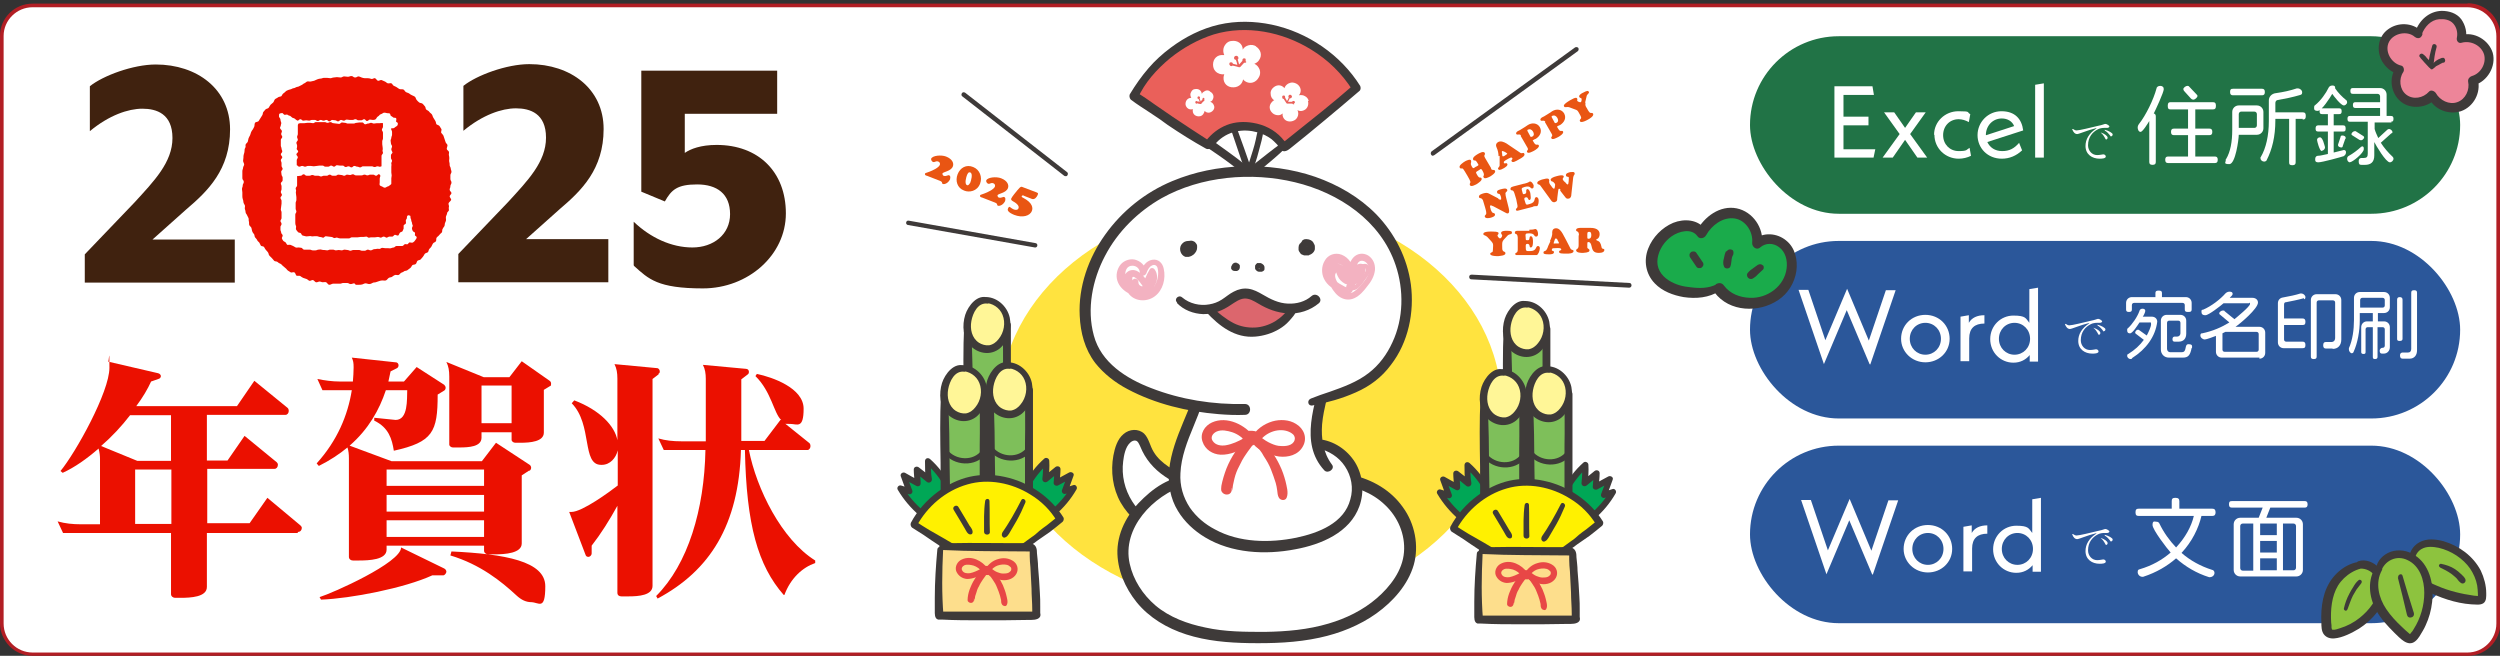 <?xml version="1.0" encoding="UTF-8"?>
<svg id="_レイヤー_2" data-name="レイヤー 2" xmlns="http://www.w3.org/2000/svg" viewBox="0 0 690 181">
  <rect x="0" y="0" width="690" height="181" fill="#333333" stroke="none"/>
  <defs>
    <style>
      .cls-1 {
        fill: #40220f;
      }

      .cls-2 {
        fill: #ed8599;
      }

      .cls-3 {
        fill: #3e3a39;
      }

      .cls-4 {
        fill: #dc666d;
      }

      .cls-5 {
        fill: #ffe33f;
      }

      .cls-6 {
        fill: #fff;
      }

      .cls-7 {
        fill: #f3b2c1;
      }

      .cls-8 {
        fill: #e95513;
      }

      .cls-9 {
        fill: #eb1000;
      }

      .cls-10 {
        fill: #7ebf5a;
      }

      .cls-11 {
        fill: #b21e24;
      }

      .cls-12 {
        fill: #f7d43d;
      }

      .cls-13 {
        fill: #00a756;
      }

      .cls-14 {
        fill: #fff697;
      }

      .cls-15 {
        fill: #2b579a;
      }

      .cls-16 {
        fill: #fff100;
      }

      .cls-17 {
        fill: #e95550;
      }

      .cls-18 {
        fill: #fdde8c;
      }

      .cls-19 {
        fill: #1aab4b;
      }

      .cls-20 {
        fill: #8dc33e;
      }

      .cls-21 {
        fill: #217346;
      }

      .cls-22 {
        fill: #ea605a;
      }

      .cls-23 {
        fill: #e84746;
      }
    </style>
  </defs>
  <g id="_レイヤー_1-2" data-name="レイヤー 1">
    <g>
      <rect class="cls-6" x=".5" y="1.5" width="689" height="179" rx="8.5" ry="8.5"/>
      <path class="cls-11" d="M681,2c4.4,0,8,3.6,8,8v162.1c0,4.4-3.6,8-8,8H9c-4.4,0-8-3.6-8-8V9.9C1,5.6,4.6,2,9,2h672.1M681,1H9C4,1,0,5,0,9.9v162.1c0,4.9,4,9,9,9h672.1c4.9,0,9-4,9-9V9.9c0-4.9-4-9-9-9h0Z"/>
    </g>
    <g>
      <ellipse class="cls-5" cx="345.2" cy="111.8" rx="69.2" ry="55.8"/>
      <g>
        <g>
          <g>
            <g>
              <path class="cls-22" d="M333.2,39.8c-7.4-4.3-13.2-8.7-20.4-13.4,6-11.2,18.1-19,29.4-19.4,12.7-.4,25.4,6.4,32.1,17.1-5.9,5.1-16.4,13.6-19.7,16.3-.5.4-2.6-5.6-11.3-5.7-4,0-7.4,2-9.6,4.9"/>
              <path class="cls-3" d="M333.8,38.9c-3.4-2.2-6.8-4.4-10.2-6.7-1.6-1.1-3.2-2.2-4.8-3.3-1.7-1.2-3.5-2.5-5.3-3.5.2.6.3,1.2.5,1.8,1.9-4.4,5.3-8.1,8.9-11.1,3.6-2.9,7.7-5.2,12.1-6.6,9-2.7,19-.7,26.9,4.2,4.6,2.8,8.5,6.6,11.4,11.2,0-.5.1-.9.2-1.4-5.7,5-11.7,9.7-17.7,14.5-.5.4-1,.8-1.5,1.2-.1.1-.4.3-.5.5.2-.4.9-.2,1.2-.1-.2,0,.2.2.1,0,0,0-.4-.4-.2-.2.2.2,0,0,0,0,0-.1-.2-.3-.3-.4-.3-.3-.6-.6-.8-.9-2.1-2.3-4.9-3.7-8-4.2-2.4-.4-4.9-.3-7.2.6-2.3.9-4.2,2.4-5.8,4.4-1.2,1.5,1,3.1,2,1.6,2.5-3.5,6.6-5,10.8-4.3,1.6.3,3.2.8,4.6,1.7.5.3,1,.7,1.4,1.1.2.2.3.3.5.5,0,0,.2.2.3.3.1.2,0,0,.1.1.2.3.4.6.6.9,0,.1.2.2.2.3,0,0-.2-.3,0,0,.1.1.2.2.4.4,1.1.8,2.3-.5,3.1-1.1,2.7-2.2,5.5-4.4,8.2-6.7,3.4-2.8,6.8-5.7,10.2-8.6.4-.3.4-1,.2-1.4-5.4-8.6-14.5-14.8-24.4-16.9-4.8-1-9.8-1.1-14.6,0-4.8,1.1-9.3,3.4-13.2,6.3-2.3,1.7-4.4,3.6-6.2,5.7-1.9,2.2-3.6,4.6-5.1,7.1-.3.4-.2,1.2.2,1.6,1.7,1.3,3.5,2.4,5.3,3.6,1.7,1.1,3.3,2.2,4.9,3.4,3.4,2.3,6.9,4.5,10.5,6.5,1.3.7,2.4-1.2,1.1-2h0Z"/>
            </g>
            <path class="cls-3" d="M353.7,39.5c-2.7,1.9-5.2,4-7.8,6-2.5,2-4.9,4.1-7.4,6.1-1,.8-2.4,2.1-1.2,3.4.5.5,1.2.6,1.8.6.7,0,1.5,0,2.2,0,3.3,0,6.4-.2,9.7-.5.9,0,1.3-1,.7-1.7-2.5-2.8-5.1-5.4-7.9-7.8-2.9-2.4-6-4.5-9-6.7-1.3-.9-2.5,1.2-1.2,2.1,3,2,6,4.1,8.8,6.4,2.8,2.3,5.3,4.9,7.9,7.4.2-.6.5-1.1.7-1.7-2.7.3-5.4.4-8.1.3-.7,0-1.4,0-2,0-.2,0-1.9-.3-2-.1.1.7.3.9.6.5,0,0,.2-.1.2-.2.3-.2.6-.5.9-.7.5-.4,1.1-.9,1.6-1.3,2.1-1.8,4.3-3.5,6.4-5.3,2.1-1.8,4.3-3.5,6.2-5.5.7-.6-.2-1.9-1-1.3h0Z"/>
            <path class="cls-3" d="M339.6,35.3c1.4,4.1,2.8,8.3,4.2,12.4.3.8,1.4.8,1.7,0,.7-1.9,1.4-3.9,1.9-5.9.5-2,1.2-4,1.3-6.1,0-.8-1.2-.9-1.4-.2-.3,1-.5,2-.7,3-.2,1-.5,2-.8,3-.6,1.9-1.2,3.9-1.9,5.8h1.7c-1.4-4.1-2.9-8.3-4.4-12.4-.3-.9-1.8-.5-1.5.4h0Z"/>
          </g>
          <g>
            <polygon class="cls-6" points="356.2 26.9 356.2 26.9 356.2 26.9 356.2 26.9"/>
            <polygon class="cls-6" points="356.2 26.8 356.2 26.8 356.2 26.8 356.2 26.8 356.2 26.8 356.2 26.8 356.2 26.8"/>
            <path class="cls-6" d="M361.2,27.8c-.2-.6-.5-1-1.1-1.3-.5-.3-1.1-.3-1.6-.2,0,0,0,0,0,0,.9-1.1.5-2.4-.5-3.1-.5-.3-1.1-.5-1.7-.4-.9.2-1.6.8-1.8,1.6,0,0,0,0,0-.1-1-1.1-2.3-.9-3.2,0-.4.4-.7,1-.6,1.6,0,.8.4,1.4,1,1.8-.2,0-.4.2-.6.4-1,1-.8,2.3.1,3.1.4.4,1,.6,1.6.6.5,0,.9-.2,1.2-.5,0,.2,0,.4,0,.6.3,1.4,1.6,1.9,2.8,1.5.6-.2,1-.5,1.3-1.1.3-.6.3-1.3,0-1.9.4.2.8.3,1.3.2,1.4-.3,1.9-1.6,1.6-2.7ZM357.2,28.8c-.2,0-.4,0-.5-.2-.4,0-.9,0-1.3,0,0,0,0,0-.1,0-.1,0-.2,0-.3-.2,0,0,0,0,0,0-.2-.4-.5-.7-.7-1.1-.2,0-.4-.1-.4-.4,0,0,0-.2,0-.3,0-.2.4-.3.6-.2.1,0,.2.2.2.4,0,0,0,.1,0,.2.2.3.4.6.5.9.2-.3.4-.7.5-1-.2-.1-.1-.4,0-.6.2-.2.5-.2.7,0,.2.2.3.5,0,.7-.1.1-.2.2-.4.1-.2.3-.3.7-.5,1,.4,0,.7,0,1.1,0,.1-.2.4-.3.6-.2.1,0,.2.2.2.4,0,0,0,0,0,0,0,.1-.1.2-.3.3Z"/>
          </g>
          <g>
            <polygon class="cls-6" points="341.5 16.1 341.5 16.1 341.5 16.1 341.5 16.1"/>
            <polygon class="cls-6" points="341.4 16.1 341.4 16.1 341.4 16.1 341.4 16.1 341.4 16.1 341.4 16.1 341.4 16.1"/>
            <path class="cls-6" d="M346.7,12.8c-.6-.4-1.4-.5-2.1-.3-.7.2-1.3.6-1.6,1.2,0,0,0,0,0,0,0-1.7-1.5-2.6-3-2.4-.7,0-1.4.4-1.8,1-.7.9-.7,2-.3,2.9,0,0-.1,0-.2,0-1.8-.2-2.9,1.1-2.9,2.6,0,.7.2,1.4.7,1.9.7.7,1.6.9,2.4.8-.1.3-.2.6-.2.9-.1,1.7,1.2,2.8,2.8,2.7.7,0,1.4-.3,1.9-.8.4-.4.6-.9.7-1.4.1.2.3.3.5.5,1.5,1,3.1.3,3.8-1,.4-.6.5-1.3.3-2.1-.3-.8-.8-1.4-1.5-1.7.5-.2,1-.5,1.3-1,1-1.4.4-3-.9-3.8ZM344,17.1c-.1.2-.4.3-.6.2-.4.4-.7.8-1.1,1.2,0,0,0,0-.1,0,0,.1-.3.1-.4,0,0,0,0,0,0,0-.5-.1-1-.3-1.6-.4-.2.2-.5.2-.7,0,0,0-.1-.2-.2-.3,0-.3,0-.6.4-.6.2,0,.4,0,.5.2,0,0,0,.1.1.2.4.1.8.2,1.2.3-.1-.5-.2-.9-.4-1.4-.3,0-.5-.2-.5-.5,0-.3.2-.6.6-.6.3,0,.6.2.6.6,0,.2,0,.3-.2.4.1.5.3.9.4,1.4.3-.3.6-.7.9-1,0-.3,0-.6.4-.7.2,0,.4,0,.5.2,0,0,0,0,0,.1,0,.2,0,.3,0,.5Z"/>
          </g>
          <g>
            <polygon class="cls-6" points="330.9 27.4 330.9 27.4 330.9 27.4 330.9 27.4"/>
            <polygon class="cls-6" points="330.8 27.3 330.8 27.3 330.8 27.3 330.8 27.3 330.8 27.3 330.8 27.3 330.8 27.3"/>
            <path class="cls-6" d="M333.8,25.1c-.4-.2-.8-.2-1.2,0-.4.2-.7.4-.9.8,0,0,0,0,0,0-.1-1-1-1.5-1.9-1.3-.4,0-.8.3-1,.7-.4.6-.3,1.2,0,1.7,0,0,0,0,0,0-1,0-1.6.8-1.6,1.7,0,.4.2.8.5,1.1.4.4,1,.5,1.5.3,0,.2,0,.3,0,.5,0,1,.9,1.6,1.8,1.5.4,0,.8-.2,1.1-.6.2-.3.3-.6.4-.9,0,0,.2.2.3.3.9.5,1.8,0,2.2-.7.2-.4.2-.8,0-1.2-.2-.5-.6-.8-1-.9.3-.1.6-.3.7-.6.5-.9.1-1.8-.7-2.2ZM332.4,27.8c0,.1-.2.2-.3.2-.2.2-.4.5-.6.7,0,0,0,0,0,0,0,0-.1,0-.2,0,0,0,0,0,0,0-.3,0-.6-.1-.9-.2,0,.1-.3.2-.4,0,0,0,0-.1-.1-.2,0-.1,0-.3.2-.4.1,0,.2,0,.3,0,0,0,0,0,0,.1.2,0,.5,0,.7.1,0-.3-.2-.5-.3-.8-.2,0-.3-.1-.3-.3,0-.2.1-.4.3-.4.2,0,.4.1.4.3,0,.1,0,.2-.1.3.1.3.2.5.3.8.2-.2.3-.4.5-.6,0-.2,0-.4.2-.4.1,0,.2,0,.3.1,0,0,0,0,0,0,0,0,0,.2,0,.3Z"/>
          </g>
        </g>
        <g>
          <g>
            <path class="cls-6" d="M319.8,146c-4.2-1.5-7.8-4.8-9.8-8.8-2-4-2.3-8.9-.9-13.1.4-1.1.9-2.3,1.8-3.1s2.3-1.1,3.4-.5c1,.6,1.4,1.9,1.8,3,1.4,3.5,4.4,6.2,7.8,7.9,3.4,1.7,7.1,2.5,10.8,3.2"/>
            <path class="cls-3" d="M320.3,145.3c-3-1.6-6-4-7.8-6.9-2.1-3.3-3-7.2-2.5-11.1.2-1.6.6-3.9,1.9-5.1.4-.4,1-.7,1.5-.6.7.1,1,1,1.3,1.6,1.4,3.5,3.7,6.2,6.8,8.3,3.9,2.7,8.7,3.8,13.4,4.4,1.5.2,1.8-2.3.4-2.7-4.4-1-8.9-1.8-12.8-4.4-1.6-1.1-3.1-2.4-4.1-4.1-1-1.6-1.3-3.7-2.6-5-1.6-1.5-4.1-1.3-5.7.1-1.7,1.4-2.4,3.8-2.8,5.9-.8,4.4-.2,9.1,2,13,2.3,4,5.9,7.1,10.4,8.1,1,.2,1.6-1.1.7-1.6h0Z"/>
          </g>
          <g>
            <path class="cls-6" d="M330.9,132.3c-5.4-.3-10.6,2.7-14.5,6.5-2.6,2.6-4.8,5.6-5.8,9.2-2.4,8.4,2.7,17.7,10,22.3,7.3,4.6,16.2,5.5,24.7,5.7,6.9.1,14-.2,20.7-2,6.7-1.8,13.2-5.1,17.9-10.3,2.5-2.7,4.4-6,5.1-9.6,1-5.6-1.2-11.5-5.1-15.5-4-4-9.5-6.1-15-6.4"/>
            <path class="cls-3" d="M330.9,131.4c-1.3,0-2.7-.2-4.1,0-1.5.2-2.8.6-4.1,1.2-2.6,1.1-5,2.9-7,4.8-4.1,3.8-7.1,8.8-7.3,14.5-.1,5.3,2.1,10.3,5.3,14.3,3.5,4.3,8.4,7.2,13.7,8.9,5.6,1.8,11.5,2.3,17.3,2.4,6.5.1,13.1-.1,19.5-1.5,5.6-1.2,11.1-3.4,15.7-6.7,4.6-3.3,8.7-7.9,10.3-13.4,1.5-5.3.3-11.4-3-15.9-3.3-4.7-8.5-7.7-14.1-8.9-1.4-.3-2.8-.5-4.3-.6-.9,0-1.6.8-1.6,1.6s.7,1.6,1.6,1.6c5,.4,9.9,2.2,13.5,5.7,3.5,3.3,5.6,8.1,5.2,13-.4,5.1-3.8,9.5-7.5,12.7-3.8,3.3-8.5,5.6-13.3,7-5.7,1.7-11.6,2.2-17.5,2.3-5.5,0-11.1,0-16.5-1.2-4.9-1-9.9-2.8-13.8-6.1-3.5-3-6.1-7-7.1-11.5-2.2-9.9,6.5-18.8,15.3-21.7,1.3-.4,2.4-.7,3.7-.7,1.2,0,1.2-1.8,0-1.9h0Z"/>
          </g>
          <g>
            <path class="cls-6" d="M364,122.5c4.4.7,8.4,4,9.9,8.2,1.5,4.2.6,9.2-2.4,12.6-3.1,3.6-8.8,5.7-13.4,6.6-6.7,1.4-12.9,1.3-19.4-.7-6.5-2-12.4-7.1-13.9-13.7-1.2-5.2.3-10.7,2.3-15.7,2-5,4.4-9.9,5.1-15.3,11.5-.5,23-1,34.4-1.4-.5,1.9-.9,3.8-1.4,5.7-.8,3.4-1.7,6.8-1.7,10.3,0,3.5.9,7.1,3.2,9.8"/>
            <path class="cls-3" d="M363.7,123.7c3,.7,5.8,2.4,7.5,5,1.8,2.7,2.4,6,1.5,9.1-1.7,6.6-8.8,9.3-14.9,10.6-7.3,1.5-15.8,1.4-22.5-2.3-2.7-1.4-5.1-3.4-6.9-6-1.9-2.9-2.8-6.1-2.6-9.5.2-4.5,1.9-8.8,3.6-12.9,1.8-4.3,3.4-8.6,4-13.2-.5.5-.9.9-1.4,1.4,11.5-.6,23-1,34.4-1.5-.4-.6-.9-1.1-1.3-1.7-2.1,8.7-6.6,19.5.4,27.1,1,1.1,3.1-.4,2.1-1.6-2.4-3.2-3-7.2-2.7-11.1.2-2.3.7-4.5,1.2-6.7.5-2.3,1-4.6,1.5-6.9.2-.8-.4-1.7-1.3-1.7-11.5.5-23,1.1-34.4,1.4-.5,0-1.3.4-1.3,1-.6,4.4-2.4,8.4-4.1,12.5-1.7,4.1-3.3,8.3-3.8,12.8-.4,4,.3,8.1,2.4,11.5,1.8,3,4.5,5.5,7.5,7.3,7.3,4.4,16.6,4.9,24.9,3.3,7.1-1.3,15.1-4.6,17.7-11.9,1.4-3.9,1-8.5-1.2-12.1-2.2-3.5-5.9-6-10.1-6.4-1.4-.1-1.6,2.1-.3,2.4h0Z"/>
          </g>
          <g>
            <path class="cls-6" d="M362.1,110.9c6-1.8,13.4-3.7,18.2-8.3,8.5-8.2,10.1-22.2,5.1-32.9-10.5-22.4-42.1-27.3-62.9-17.7-14,6.5-24.5,21.5-22.9,36.9.3,3.1,1.1,6.1,2.7,8.7,1.3,2.2,3.2,4.1,5.3,5.7,6.8,5.4,20.9,10,36,9.7"/>
            <path class="cls-3" d="M362.3,111.9c4.1-.8,8.1-1.9,11.9-3.6,3.9-1.7,7.2-4.2,9.7-7.6,4.8-6.2,6.5-14.5,5.5-22.2-1-7.3-4.4-14-9.5-19.3-4.7-4.8-10.6-8.2-16.9-10.4-6.4-2.2-13.3-3.1-20-2.9-6.7.2-13.3,1.5-19.5,4.1-7.4,3.1-13.8,8.2-18.5,14.8-4.6,6.4-7.4,14.4-7,22.3.2,4.7,1.4,9.3,4.3,13.1,2.4,3,5.5,5.4,8.9,7.2,7.7,4.1,16.5,6.2,25.1,6.9,2.4.2,4.9.3,7.3.2,1.9,0,1.9-3,0-3-8.8.2-17.7-1.2-25.9-4.4-6.8-2.6-13.8-7-15.8-14.5-2-7.3-.4-15.4,3.1-22,3.5-6.7,9.1-12.2,15.6-15.9,10.9-6.1,24.8-7.3,36.8-4.4,12.1,2.9,23.7,10.6,27.8,22.9,2.3,6.8,2.2,14.7-.9,21.3-1.5,3.3-3.7,6.3-6.6,8.5-3.1,2.4-6.9,3.8-10.6,5.1-1.8.6-3.6,1.2-5.3,1.9-1.2.5-.8,2.2.5,1.9h0Z"/>
          </g>
          <path class="cls-3" d="M328.9,68.2s0,0,0,0c0,0-.1.1-.2.2,0,0,0,0,.1-.1,0,0-.1.1-.2.2,0,0,0,0,.1,0,0,0-.2,0-.3.1,0,0,.1,0,.2,0h-.3c0,0,.1,0,.2,0h-.3c0,0,.2,0,.2,0,0,0-.2,0-.3-.1,0,0,.1,0,.2.1,0,0-.1-.1-.2-.2,0,0,.1.1.2.2,0,0-.1-.1-.2-.2,0,0,0,.1.1.2,0,0,0-.2-.1-.3,0,0,0,.1,0,.2,0,0,0-.2,0-.3,0,0,0,.2,0,.3,0,0,0-.2,0-.3,0,.1,0,.2,0,.3,0,0,0-.2.1-.3,0,.1-.1.2-.2.3,0,0,.1-.2.2-.2,0,.1-.2.2-.3.3,0,0,.2-.1.2-.2-.1.1-.3.2-.4.3,0,0,.2,0,.3-.1-.1,0-.2,0-.4.1h.3c-.1,0-.2,0-.3,0,.1,0,.2,0,.3,0,0,0-.1,0-.2,0,0,0,.2,0,.3.1,0,0-.1,0-.2-.1,0,0,.2.1.2.2,0,0-.1-.1-.2-.2,0,0,.1.2.2.2,0,0,0-.1-.1-.2,0,0,0,.2.1.3,0-.1,0-.2,0-.3v.3c0-.1,0-.2,0-.3,0,.1,0,.2,0,.3,0-.1,0-.2,0-.3,0,0,0,.2-.1.3,0,0,0-.1.1-.2,0,0-.1.2-.2.2,0,0,.1-.1.2-.2,0,0-.2.1-.2.2,0,0,.2-.1.3-.2,0,0-.2,0-.3.1.1,0,.2,0,.3,0-.1,0-.2,0-.3,0,0,0,.2,0,.3,0-.1,0-.2,0-.3,0,0,0,.1,0,.2,0,0,0-.2,0-.3-.1,0,0,.1,0,.2.1,0,0-.2-.1-.2-.2,0,0,0,0,.1.1,0,0-.1-.2-.2-.2,0,0,0,0,0,.1,0,0,0-.2-.1-.3,0,0,0,.1,0,.2,0-.1,0-.2,0-.3,0,0,0,.1,0,.2,0-.1,0-.2,0-.3,0,0,0,.2,0,.2,0,0,0-.2.1-.3,0,0,0,.1,0,.2,0,0,.1-.2.2-.2,0,0,0,0-.1.1,0,0,.2-.1.2-.2-.2.1-.4.3-.5.5,0,0,0,.1,0,.2-.1.3-.1.7,0,1,.2.3.4.5.7.5.7.2,1.3-.2,1.6-.8.2-.3.3-.7.3-1,0-.2,0-.4,0-.5,0-.2-.1-.3-.2-.5,0-.2-.2-.3-.3-.4-.1-.1-.3-.3-.5-.3-.2,0-.3-.2-.5-.2-.2,0-.4,0-.6,0-.4,0-.7.1-1.1.3-.3.2-.6.5-.8.8-.7,1.2-.1,2.9,1.2,3.3.2,0,.4,0,.6,0,.2,0,.4,0,.6-.1.4-.1.7-.3,1.1-.6.5-.5.9-1.1.9-1.8,0,0,0-.1,0-.2,0-.1,0-.3,0-.4,0-.2-.1-.3-.2-.5-.1-.2-.3-.3-.4-.5-.2-.1-.3-.2-.6-.3-.3-.1-.7-.1-1.1,0-.4,0-.8.4-1,.7-.1.2-.2.6-.1.8,0,.2.3.5.5.6.2.1.5.2.8.1,0,0,.2,0,.3-.1.2,0,.3-.2.4-.4h0Z"/>
          <path class="cls-3" d="M360.9,68.1h0c0,0-.2,0-.3,0,0,0,.2,0,.3,0,0,0-.2,0-.3,0,0,0,.2,0,.2,0,0,0-.2,0-.3-.1,0,0,.2,0,.2.1,0,0-.2-.1-.2-.2,0,0,.2.1.2.2,0,0-.1-.2-.2-.2,0,.1.2.2.3.3,0,0-.1-.2-.2-.2,0,0,.1.2.1.3,0,0,0-.2-.1-.3,0,0,0,.2,0,.3,0-.1,0-.2,0-.3,0,0,0,.2,0,.3,0-.1,0-.2,0-.3,0,0,0,.2,0,.2,0,0,0-.2.1-.3,0,0,0,.1-.1.2,0,0,.1-.2.2-.3,0,0-.1.1-.2.2,0,0,.2-.1.3-.2,0,0-.2.1-.3.2.1,0,.2,0,.3-.1-.1,0-.2,0-.3,0h.3c-.1,0-.2,0-.3,0,.1,0,.2,0,.3,0,0,0-.2,0-.2,0,.1,0,.2,0,.3.1,0,0-.1,0-.2-.1,0,0,.2.1.3.2,0,0-.1-.1-.2-.2,0,0,.1.2.2.3,0,0,0-.1-.1-.2,0,.1,0,.2.1.3,0,0,0-.2,0-.3,0,.1,0,.2,0,.4,0,0,0-.2,0-.2,0,.1,0,.2,0,.4,0,0,0-.1,0-.2,0,.1,0,.2-.1.3,0,0,0-.1,0-.2l-.2.3c0,0,0,0,.1-.1,0,0-.2.1-.3.2,0,0,.1,0,.2,0-.1,0-.2,0-.3.1,0,0,.2,0,.3,0-.1,0-.2,0-.4,0,0,0,.1,0,.2,0,.2,0,.3,0,.5,0-.1,0-.2,0-.3,0,0,0,0,0,0,0,.4,0,.7-.2,1-.5.1-.1.2-.3.2-.4,0-.2,0-.4,0-.6-.1-.4-.4-.7-.7-.9,0,0-.3-.1-.3-.1,0,0,0,0,0,0-.1,0-.3,0-.4,0-.2,0-.4,0-.5,0,0,0-.1,0-.2,0-.2,0-.3.1-.5.2-.1,0-.3.2-.4.3,0,0,0,0,0,0,0,.1-.2.2-.3.3-.2.3-.3.6-.3,1,0,.2,0,.3,0,.5,0,0,0,.1,0,.2.1.4.3.6.5.9.1.2.3.3.5.4.2,0,.4.2.6.2.2,0,.3,0,.5,0,.2,0,.4,0,.5,0,.2,0,.3,0,.5-.2.2,0,.4-.2.6-.3.4-.3.7-.7.8-1.2,0-.2,0-.3,0-.5,0,0,0-.1,0-.2,0-.4-.1-.6-.3-.9,0,0,0-.1-.1-.2,0-.1-.2-.3-.3-.4-.1-.1-.3-.2-.4-.3-.1,0-.3-.1-.5-.2-.2,0-.5-.1-.7-.1-.3,0-.6,0-.9.2-.2,0-.4.4-.5.6,0,.2,0,.4,0,.7,0,.2.2.4.4.5,0,0,.2,0,.2.1.2,0,.4,0,.5,0h0Z"/>
          <path class="cls-3" d="M341.4,72.5s0,0-.1,0c0,0,0,0,0,0-.1,0-.2,0-.3,0,0,0,0,0-.1,0-.1,0-.2,0-.3.1,0,0-.1,0-.2.1,0,0-.1,0-.2.2,0,0-.2.2-.2.3,0,.1-.1.2-.2.4,0,.2,0,.4,0,.5,0,.1,0,.2.2.3,0,.1.2.2.3.3.2,0,.3.1.5.1,0,0,0,0,.1,0,.1,0,.2,0,.3,0,0,0,0,0,0,0,0,0,0,0,.1,0,0,0,.2,0,.3-.1,0,0,0,0,0,0,0,0,0,0,0,0,0,0,.2-.1.3-.2,0,0,0,0,0,0,0,0,.2-.2.2-.3,0-.1.1-.2.1-.4,0-.1,0-.3,0-.4,0-.1,0-.3-.2-.4,0-.1-.2-.2-.3-.3,0,0-.2,0-.2-.1-.2,0-.4,0-.6,0,0,0-.2,0-.2.1-.2,0-.3.2-.4.4,0,0,0,0,0,.1,0,0,.1-.1.2-.2,0,0,0,.1-.2.1,0,0,.1-.1.2-.2,0,0-.1,0-.2.1,0,0,.2,0,.2-.1,0,0-.1,0-.2,0,0,0,.2,0,.3,0,0,0,0,0-.1,0,.3.4.7.9,1,1.3,0,0,0,0,0,0,0,0,0,.2-.1.2,0,0,0-.2.1-.2,0,0-.1.1-.2.2,0,0,0-.1.1-.1,0,0-.1.1-.2.2,0,0,.1,0,.2-.1,0,0-.2,0-.2,0,0,0,.1,0,.2,0,0,0-.2,0-.3,0,0,0,0,0,0,0,.1,0,.3,0,.4,0,.1,0,.2-.1.3-.2,0,0,.2-.2.2-.3,0-.1,0-.2,0-.4,0,0,0-.2,0-.2,0-.2-.1-.3-.2-.4,0,0-.1,0-.2-.1-.1,0-.3-.1-.5-.1h0Z"/>
          <path class="cls-3" d="M347.6,74.2s0,0,0,0c0,0-.2,0-.2,0,0,0,.1,0,.2,0,0,0-.2,0-.2,0,0,0,.1,0,.2,0,0,0-.1,0-.2,0,0,0,.1,0,.2.1,0,0-.1,0-.2-.1,0,0,0,0,.1.1,0,0,0-.1-.1-.2,0,0,0,.1,0,.2,0,0,0-.1,0-.2,0,0,0,.1,0,.2,0,0,0-.2,0-.2,0,0,0,0,0,0,0-.2.2-.4.3-.6,0,0,0,0,0,0,0,0,.1,0,.2-.1,0,0,0,0,0,0,0,0,.1,0,.2,0,0,0,0,0-.1,0,0,0,.2,0,.2,0,0,0,0,0-.1,0,0,0,.2,0,.2,0,0,0-.1,0-.2,0,0,0,.2,0,.2,0,0,0-.1,0-.2-.1,0,0,.1,0,.2.1,0,0,0,0-.1-.1,0,0,.1.1.2.2,0,0,0,0,0-.1,0,0,0,.2,0,.2,0,0,0,0,0-.1,0,0,0,.2,0,.3,0,0,0,0,0-.1v.3s0,0,0-.1c0-.1,0-.3,0-.4,0-.1,0-.3-.1-.4,0-.1-.1-.2-.3-.3,0,0-.2-.1-.3-.2,0,0-.2,0-.3,0-.2,0-.3,0-.5.1l-.2.2c-.1.1-.2.3-.3.4,0,.2,0,.5,0,.8,0,.2.2.4.4.6,0,0,0,0,0,0,0,0,.2.2.3.2.1,0,.2.1.3.1,0,0,0,0,.1,0,.3,0,.5,0,.7,0,.2,0,.4-.2.6-.3,0,0,0,0,0,0,.1-.1.2-.2.2-.4,0-.2,0-.3,0-.5,0-.1,0-.3-.1-.4,0-.1-.1-.2-.2-.3,0,0,0,0-.1-.1-.2-.2-.4-.3-.7-.4-.3,0-.5,0-.8,0-.1,0-.2,0-.3.2,0,0-.2.1-.2.2,0,0,0,.2-.1.3,0,.1,0,.2,0,.3,0,.2.2.4.4.5,0,0,.1,0,.2,0,.2,0,.3,0,.5,0h0Z"/>
          <path class="cls-4" d="M333.6,85.4c2.3,2.2,4.7,4.4,7.6,5.5,5.6,2.2,12.6-.4,15.6-5.6h-.8c-2.3,0-4.7-.7-6.7-1.8-1.9-1-3.8-2.5-5.9-2.4-2.2.1-3.9,1.8-5.8,2.9-.9.6-2,.9-3,1.2l-.9.2Z"/>
          <path class="cls-3" d="M324.8,83.6c1.9,2,4.6,3,7.3,3.1,2.9,0,5.4-1,7.7-2.6,1.1-.7,2.3-1.6,3.6-1.7,1.4-.1,2.7.7,3.9,1.4,2.5,1.5,5.1,2.5,8.1,2.7,3.1.2,6.2-.8,8.6-2.8,1.3-1.1-.6-3.2-2-2-1.8,1.6-4.2,2.2-6.5,2.1-2.6-.1-4.8-1.2-7-2.5-1.2-.7-2.5-1.4-3.9-1.6-1.4-.2-2.8.1-4.1.8-1.2.6-2.2,1.5-3.3,2.2-1.1.7-2.2,1.1-3.4,1.3-2.6.5-5.5-.2-7.5-1.9-1-.9-2.4.5-1.4,1.4h0Z"/>
          <path class="cls-3" d="M332.9,86.1c3.6,3.9,8,7.3,13.6,6.8,2.3-.2,4.6-.9,6.6-2.1,1-.6,1.9-1.3,2.7-2.2.7-.8,1.8-1.9,2-3,.2-1-.9-1.7-1.7-1-.4.3-.6.8-.9,1.2-.3.4-.7.8-1,1.1-.7.7-1.5,1.3-2.3,1.8-1.7,1-3.6,1.6-5.5,1.7-2.1.1-4.1-.3-5.9-1.2-2.3-1.2-4.2-2.8-6.1-4.5-.9-.8-2.2.5-1.4,1.4h0Z"/>
          <path class="cls-7" d="M372.4,80.3c-.4-.3-.4-.5,0-.7,0,0-.1,0-.2,0-.2-.1-.4-.2-.6-.3-.3-.1-.7-.3-1-.5-.6-.3-1.3-.7-1.8-1.2-1-.9-1.5-1.9-1.3-3.1.2-1,.8-1.9,1.9-1.7,1.6.2,2.4,1.9,2.8,3.2.3,1,1.9.8,1.9-.3,0-1.3.3-4.4,2.4-3.6.9.4,1.4,1.4,1.4,2.3,0,1.2-.6,2.2-1.3,3.1-.7.9-1.5,1.9-2.4,2.6-.7.6-1.6,1.1-2.6.7-.8-.3-1.4-1.1-1.9-1.9-.5-.8-1.3-2-1.2-3,0-.3.3-.8.6-.9.5,0,1,.5,1.3.8.9.9,1.4,2,1.6,3.3.2,1.1,2,.8,2-.3,0-.9.2-1.8.6-2.6.2-.4.4-.8.7-1.1.1-.1.2-.2.4-.3,0,0,0,0,0,0,.3,0,.2,0-.3-.3v-.5c-.1.9-.3,2-1,2.7-.7.7-1.9.7-2.6,0-.4-.3-.7-.7-.9-1.1,0-.1-.2-.7-.2-.7-.2.2-.4.3-.6.5,0,0,.1,0,.2,0,.1,0,.2,0,.3,0,1,.3,1.9,1,2.4,1.9.6.9,2,0,1.4-.8-.5-.8-1.2-1.6-2.1-2.1-.7-.4-1.9-1.1-2.8-.8-1.1.4-.7,1.9-.3,2.6.4.9,1.1,1.6,2,2.1,1.8.9,4,.2,5-1.6.2-.4.4-.8.5-1.3.1-.5.3-1.1.2-1.6-.2-.9-1.2-1.2-2-.9-1,.3-1.7,1.3-2.2,2.2-.6,1.1-.9,2.3-.9,3.5.7,0,1.3-.2,2-.3-.2-1.6-1-3-2.1-4.1-1.2-1.2-2.9-2.1-4.4-.8-1.4,1.2-1.2,3.1-.5,4.7.6,1.3,1.5,2.7,2.6,3.6,1.3,1,2.9,1.3,4.4.6,1.5-.7,2.6-2,3.5-3.2,1.1-1.3,2-2.8,2.2-4.6.1-1.6-.5-3.1-1.9-4-1.4-.8-3-.6-4.1.6-1,1.1-1.3,2.7-1.5,4.2.6,0,1.3-.2,1.9-.3-.5-2-1.6-3.9-3.6-4.7-1.8-.7-3.8,0-4.7,1.7-.9,1.5-.9,3.4-.2,4.9.9,1.9,2.7,3,4.5,3.7,1,.4,2.4.9,3.2,0,.7-.8.3-2.1-.8-2.2-.9-.1-1,1.3-.2,1.6h0Z"/>
          <path class="cls-7" d="M375,77.2c0-.8.3-1.7.7-2.4.1-.3.3-.6.7-.7.2,0,.4,0,.5,0,.2.2,0,.5,0,.7-.2.4-.4.7-.7,1.1-.5.7-1,1.5-1.6,2.2-.3.3-.6.6-1,.7-.4.1-.8,0-1.2,0-.5-.1-1,.6-.5.9.2.2.4.3.7.4.3,0,.6,0,1,0,.6-.1,1.1-.4,1.5-.8.4-.4.8-.8,1.1-1.3.4-.5.7-1,1.1-1.5.6-.8,1.4-2,.7-3-.7-1-2.1-.8-2.8,0-.9.9-1.3,2.4-1.4,3.7,0,.3.3.6.6.6s.6-.3.6-.6h0Z"/>
          <path class="cls-7" d="M317.7,79.2c-1.6.1-3.4.2-4.9-.6-1.1-.5-2-1.5-2.2-2.7-.1-1,.3-2.2,1.4-2.5,1.3-.3,2.5.5,2.6,1.8,0,1.1,1.4,1.2,1.8.2.3-.8.7-1.7,1.5-2.1.7-.4,1.4-.1,1.6.7.4,1.6,0,3.5-.8,4.9-.8,1.2-2.3,2-3.8,1.6-1.6-.4-2.4-2.2-2.4-3.7,0-.9,1.1,0,1.3.2.4.4.8.8,1.1,1.3.2.2.3.4.5.7,0,0,.1.2.2.3h0c0,.3,0,.2.1-.1h.6c0,0,0,0,0,0,.1.3.3.6.4.9.4-1.7,1-3.4,2-4.9h-1.4c.7,1.1.2,2.8-.9,3.6-.8.6-2.3.2-2.2-1,0-.5-.5-.9-.9-.9s-.9.4-.9.9c-.1,1.1.6,2.1,1.5,2.7,1,.6,2.2.6,3.2,0,2-1.1,3-4.2,1.6-6.1-.3-.5-1.1-.6-1.4,0-1,1.7-1.7,3.4-2.2,5.3,0,.4,0,.7.4.9.6.4,1.4.2,1.8-.4.5-.8,0-1.7-.5-2.4-.8-1.2-1.8-2.5-3.2-3.1-1.6-.6-3.2.4-3.4,2.1-.1,1.3.5,3,1.2,4.1,1.6,2.3,5,2.6,7.3.9,2.3-1.7,3.1-4.9,2.5-7.6-.3-1.6-1.5-2.8-3.2-2.5-1.7.3-2.6,1.8-3.3,3.3l1.7.5c0-1.7-1.1-3.1-2.7-3.7-1.5-.6-3.4,0-4.4,1.2-1,1.2-1.4,3-.9,4.5.5,1.6,1.8,2.8,3.2,3.5,2,1,4.2.9,6.3.6,1.2-.2.9-2.2-.3-2.1h0Z"/>
        </g>
        <g>
          <path class="cls-17" d="M347.5,122c1.6-2.5,5-3.9,7.8-3,.6.2,1.2.5,1.7,1,.3.4.5.9.3,1.5-.5,1.5-2.4,1.7-3.8,1.6-.9,0-1.8-.3-2.7-.7-.5-.2-1-.5-1.5-.8-.5-.3-.9-.7-1.4-.9-.6-.3-1.2-.2-1.7.2-.4.4-.6,1.2-.2,1.7.7,1,2,1.7,3.2,2.3,1.2.5,2.5.9,3.8,1.1,2.5.3,5.3-.4,6.6-2.8,1.3-2.3.3-4.9-1.9-6.2-1.9-1.2-4.4-1.3-6.5-.7-2.4.7-4.6,2.3-5.8,4.5-.8,1.4,1.3,2.6,2.1,1.3h0Z"/>
          <path class="cls-17" d="M344.9,121.5s0,0,.1,0c0,0-.2,0-.3-.1.1,0,.2,0,.3.2,0,0-.1-.1-.2-.2,0,0,.1.1.2.2,0,0-.1-.1-.2-.2,0,0,0,.1.1.2,0,0,0-.2-.1-.3,0,0,0,.1,0,.2,0,0,0-.2,0-.3,0,0,0,.1,0,.2v-.3c0,0,0,.1,0,.2,0,0,0-.2.1-.3,0,0,0,.1-.1.2l.2-.2c0,0-.1.1-.2.2,0,0,.2-.1.2-.2,0,0-.1,0-.2.1,0,0,.2,0,.3-.1,0,0-.1,0-.2,0,.1,0,.2,0,.3,0,0,0-.1,0-.2,0,.1,0,.2,0,.3,0,0,0-.1,0-.2,0h.3c0,0-.1,0-.2,0,0,0,.2.1.2.2,0,0-.1-.1-.2-.2,0,0,.1.2.2.2,0,0,0-.1-.1-.2,0,0,0,.2.1.3,0,0,0-.2,0-.3,0,.1,0,.2,0,.3,0,0,0-.1,0-.2v.3c0,0,0-.2,0-.2,0,0,0,.2-.1.3,0,0,0-.1.1-.2,0,0-.1.2-.2.2,0,0,0-.1.2-.2,0,0-.2.1-.2.2,0,0,.2-.1.3-.2,0,0-.2,0-.3.1.1,0,.3,0,.4-.1-.1,0-.2,0-.3,0,.2,0,.4,0,.6,0-.1,0-.2,0-.3,0,0,0,.2,0,.2,0,.2,0,.4,0,.5,0,.1,0,.2,0,.3,0,.2,0,.3-.1.4-.2.2-.2.4-.4.4-.6,0-.2,0-.4,0-.6,0-.3-.3-.6-.6-.7-.3-.2-.8-.3-1.2-.3-.1,0-.2,0-.3,0-.2,0-.4,0-.6,0-.4.1-.7.3-1.1.6-.1.1-.3.3-.4.4,0,0,0,.2-.1.3,0,0,0,.2-.1.3,0,.3,0,.6,0,1,0,.2.1.3.2.4,0,0,0,.1,0,.2.2.3.4.5.7.7,0,0,.1,0,.2,0,.1,0,.3.1.4.2.3,0,.6,0,.9,0,.1,0,.2,0,.3-.1.1,0,.2,0,.3-.1.3-.2.5-.4.6-.6,0,0,0,0,0-.1,0-.1.1-.3.2-.4,0-.3,0-.6,0-1,0-.3-.3-.6-.5-.8,0,0,0-.1-.2-.2-.1,0-.2-.2-.4-.3-.2-.1-.4-.2-.7-.3-.3,0-.6,0-.8.1-.2.1-.4.4-.5.6-.1.6.2,1.1.7,1.3h0Z"/>
          <path class="cls-17" d="M346.3,120.8c-2.5-3.5-7.6-6.1-11.8-4.2-2,.9-3.4,3.1-2.6,5.3.7,2.2,2.8,3.5,5,3.6,2.7.1,5.4-1.2,7.7-2.5,1.4-.8.1-2.9-1.2-2.1-1.6.9-3.3,1.7-5.1,2-1.3.2-2.8,0-3.6-1.2-.7-1,0-2.1,1.1-2.6,1.4-.6,3-.2,4.3.2,1.5.5,2.9,1.5,3.9,2.8.4.6,1.2.9,1.9.5.6-.3.9-1.3.5-1.9h0Z"/>
          <path class="cls-17" d="M344.6,120.9c-2.8,2-4.8,5.2-6.1,8.4-.6,1.6-1.1,3.2-1.4,4.8,0,.5-.2,1.1.1,1.6.3.5.8.8,1.4.8,1.3,0,1.7-1.4,1-2.3-.3-.3-.8-.4-1.2-.3h0c-.4.1-.9.6-.8,1.1,0,0,0,0,0,0,.2-.3.4-.7.6-1,0,0,.1,0,.2,0,.3,0,.7,0,1,.1,0,0,0,0,0,0,.2.3.4.5.6.8,0,0,0,0,0-.1v.7c.2-.5.2-1.1.3-1.6.1-.6.3-1.2.4-1.8.3-1.2.7-2.3,1.3-3.4.5-1.1,1.1-2.2,1.8-3.2.7-1.1,1.5-2,2.2-3.1.6-.8-.6-1.9-1.4-1.4h0Z"/>
          <path class="cls-17" d="M346.5,122.6c.3.6.8,1.1,1.2,1.6.4.5.8,1.1,1.1,1.7.8,1.2,1.5,2.4,2,3.7.5,1.2.9,2.5,1.3,3.7.2.7.3,1.3.4,2,.1.7.1,1.5.5,2.1.4.7,1.7.9,2.1,0,.6-1.4,0-3.2-.3-4.6-.4-1.5-.9-3-1.6-4.4-.6-1.3-1.4-2.6-2.2-3.8-.8-1.1-1.9-2.7-3.2-3.3-.9-.4-1.7.4-1.3,1.3h0Z"/>
        </g>
      </g>
      <g>
        <path class="cls-3" d="M395.6,43c-.2,0-.4,0-.6-.3-.2-.3-.1-.7.1-.9l39.6-28.7c.3-.2.7-.1.9.1.2.3.1.7-.1.9l-39.6,28.7c0,0-.2.1-.3.1Z"/>
        <path class="cls-3" d="M449.7,79.4s0,0-.1,0l-43.5-2.3c-.4,0-.6-.3-.6-.7,0-.4.3-.6.7-.6l43.5,2.3c.4,0,.6.3.6.7,0,.3-.3.6-.6.6Z"/>
        <g>
          <g>
            <path class="cls-8" d="M411.5,46.5c.1.3.3.4.6.4.2,0,.4,0,.5.2.1.2.3.6-1.3,1.6-.4.2-1.5.8-1.8.3-.4-.6.6-.3-.4-2-.3-.5-.4-.4-.8-.1-1.2.7-1,.6-.6,1.4.7,1.2.9.4,1.2.9.3.6-.9,1.3-1.3,1.6-.4.2-1.6.9-1.9.3-.1-.2,0-.4,0-.5.2-.3.3-.4-.7-2.1-1.3-2.2-1.2-2-1.6-2-.2,0-.4,0-.5-.2-.4-.6,1-1.5,1.5-1.8.4-.2,1.4-.7,1.6-.2.1.3,0,.4,0,.7-.1.2-.1.4.3,1.1.3.5.5.3.9,0l.4-.2c.6-.3.5-.4.3-.7-.5-.9-.7-.9-.8-.9-.2,0-.4,0-.5-.2,0-.2-.4-.6,1.3-1.6.4-.2,1.5-.9,1.9-.3.1.2,0,.4,0,.5-.2.3-.3.3.5,1.6l1.3,2.2Z"/>
            <path class="cls-8" d="M413.6,43.1c0-.7-.2-1.7-.5-2.3-.3-.6-.3-1.2.4-1.6.7-.4,1.6,0,2.3.4.3.2,3,2,3.7,2.5.6.5.9-.2,1.2.3.4.6-.9,1.3-1.3,1.5-1.2.7-1.9,1.1-2.2.6-.2-.4.4-.5.2-.8-.2-.4-.4-.3-1.8.5-.4.3-.7.4-.5.8.2.3.6-.2.9.2.3.5-.6,1-.9,1.2-1.2.7-1.4.5-1.6.3-.2-.4.3-.5.4-1,0-.3,0-.8,0-1.2v-1.5ZM415.7,42.7c0,0,.3-.2.3-.3,0-.1-.6-.4-.7-.5-.2,0-.5-.3-.7-.2-.2.1,0,.7,0,.8,0,.1,0,.5.1.6,0,.1.3,0,.4,0l.6-.4Z"/>
            <path class="cls-8" d="M419.8,37.4c-.4-.6-1,0-1.3-.4-.2-.3.1-.6.4-.8.2-.1.4-.2.6-.3,1.2-.7,1.9-1.2,2.2-1.4,1.1-.7,2.6-.6,3.3.6.7,1.3,0,2.5-1.1,3.2-.3.1-.5.2-.8.4-.1,0-.1.1,0,.2l.3.5c.6,1,1,.2,1.3.7.3.5-.9,1.3-1.3,1.5-.4.2-1.6.9-1.9.4-.3-.5.5-.5.1-1.2l-1.9-3.3ZM421.8,35.7c-.3.2-.3.3-.2.5l.7,1.3c.1.2.1.4.6.2.6-.3.5-.9.2-1.4-.3-.5-.8-.8-1.4-.5Z"/>
            <path class="cls-8" d="M426.5,33.6c-.4-.6-1,0-1.3-.4-.2-.3.1-.6.4-.8.2-.1.4-.2.6-.3,1.2-.7,1.9-1.2,2.2-1.4,1.1-.7,2.6-.6,3.3.6.7,1.3,0,2.5-1.1,3.2-.3.1-.5.2-.8.4-.1,0-.1.1,0,.2l.3.5c.6,1,1,.2,1.3.7.3.5-.9,1.3-1.3,1.5-.4.2-1.6.9-1.9.4-.3-.5.5-.5.1-1.2l-1.9-3.3ZM428.5,31.9c-.3.2-.3.3-.2.5l.7,1.3c.1.2.1.4.6.2.6-.3.5-.9.2-1.4-.3-.5-.8-.8-1.4-.5Z"/>
            <path class="cls-8" d="M437.6,28.4c-.1.7,0,.9.4,1.5.4.8.7,1.1.8,1.2.3.2.7-.1.9.3.3.6-1,1.4-1.4,1.6-1.6.9-2.1.7-2.2.5-.3-.5.3-.6.3-1,0-.2-.2-.7-.7-1.5-.3-.5-.4-.6-1-.8l-1.6-.6c-.7-.2-1.2.2-1.4-.2-.1-.2-.4-.5,1.6-1.7,1.7-1,1.9-.7,2-.5.1.2,0,.4,0,.6.1.2.7.5,1,.4.2-.1.3-.8.2-1-.1-.2-.4-.1-.6-.4-.3-.5.7-1.1,1-1.2,1.1-.6,1.4-.6,1.6-.3.3.5-.5.6-.6,1.3l-.4,1.7Z"/>
          </g>
          <g>
            <path class="cls-8" d="M413.5,54.9c.1,0,.5.3.7.2.2,0,.1-.4.1-.6,0-.2-.2-.6-.3-.8-.2-.4-.7,0-.8-.6-.2-.6.8-.8,1.2-.9.4-.1,1.4-.4,1.6.2.1.5-.4.5-.5.9,0,.4.1,1,.2,1.3l.6,2.4c.1.4.5,1.7-.1,1.9-.2,0-.4,0-.5-.1l-3.6-1.9c-.2,0-.5-.3-.7-.2-.3,0-.1.7,0,.9,0,.3.2.6.3.8.3.6.7.2.9.7.2.6-.8.9-1.2,1-.4.1-1.4.3-1.6-.3-.1-.5.5-.4.4-1.1,0-.4-.2-1-.3-1.4-.2-.7-.4-1.4-.6-2-.4-.9-1-.4-1.1-.9-.2-.7,1.1-1,1.5-1.1.6-.1.7-.1,1.2.1l2.7,1.4Z"/>
            <path class="cls-8" d="M420.7,50.7c1.3-.3,1.4-.6,1.5-.6.5-.1,1,.7,1.1,1.1,0,.3,0,.7-.3.8-.7.2-.4-.9-2.2-.4-1,.3-.9.4-.6,1.5.1.5.2.6.7.4.7-.2,0-1.1.6-1.3.5-.1.9.9.9,1.3,0,.4.3,1.5-.2,1.7-.6.1-.3-1-1.2-.7-.4.1-.3.5-.2.8.4,1.4.4,1.3,1.4,1,1.9-.5,1-1.7,1.8-1.9.3,0,.5.2.6.5.2.6,0,1.9-.4,2,0,0-.2,0-.4,0-.2,0-.5,0-.8.2l-3.9,1c-.6.2-.7-.1-.7-.2-.1-.5.6-.3.4-1.3-.3-1.7-.3-1.6-.8-3.2-.4-1.4-1-.5-1.1-1.2-.1-.6.7-.7,1-.8l2.7-.7Z"/>
            <path class="cls-8" d="M430.7,52.4c0,0-.2-.4-.4-.3-.2,0-.2.3-.3,1l-.2,1.6c0,.5,0,.9-.7,1.1-.5.1-.8-.2-1-.5l-2.9-4c-.4-.6-.7-.2-.9-.7-.2-.6,1.1-1,1.5-1.1,1.4-.4,1.7-.2,1.8.2,0,.3-.1.4,0,.7,0,.3.5.9.6,1,0,.1.5.7.7.7.2,0,.3-.8.3-.9,0,0,0-.3,0-.4,0,0-.4-.6-.7-.7-.2,0-.4-.1-.5-.4,0,0-.3-.6,1.7-1.1,1.8-.5,1.9,0,1.9.1,0,.3-.3.5-.3.7,0,.3.5.8.7.9.1.1.5.7.7.6.3,0,.3-1.8.3-1.9-.1-.4-.7,0-.8-.6-.1-.6.8-.8,1.2-.9.4,0,1.1-.2,1.2.3.1.5-.3.4-.4,1.2l-.5,4.6c0,.6-.2,1.1-.7,1.2-.5.1-.7,0-1-.4l-1.4-1.8Z"/>
          </g>
          <g>
            <path class="cls-8" d="M415,66.2c-.4.5-.4.8-.4,1.5,0,.9,0,1.3.2,1.5.1.3.7.2.7.7,0,.7-1.5.7-2,.8-1.9,0-2.2-.4-2.2-.6,0-.5.5-.3.7-.7,0-.2.1-.7.1-1.6,0-.6-.1-.7-.5-1.2l-1.1-1.2c-.5-.5-1.1-.4-1.1-.8,0-.2,0-.7,2.2-.7,2,0,2,.3,2,.5,0,.3-.3.4-.3.6,0,.2.4.8.7.8.3,0,.6-.5.6-.8,0-.3-.3-.3-.3-.7,0-.6,1.1-.6,1.5-.6,1.2,0,1.5.1,1.5.5,0,.6-.7.3-1.2.8l-1.2,1.3Z"/>
            <path class="cls-8" d="M422.1,63.4c1.3,0,1.5-.2,1.6-.2.6,0,.8.9.8,1.4,0,.3-.1.7-.5.7-.8,0-.2-.9-2-.9-1.1,0-1,.2-.9,1.3,0,.6,0,.6.6.6.7,0,.2-1.1.8-1.1.6,0,.6,1.1.6,1.5,0,.4,0,1.6-.6,1.6-.6,0,0-1-1-1-.4,0-.4.4-.4.7,0,1.4.1,1.3,1.2,1.3,2,0,1.4-1.4,2.2-1.4.3,0,.5.3.5.6,0,.7-.5,1.9-.9,1.9,0,0-.2,0-.4,0-.2,0-.5,0-.8,0h-4c-.6.1-.7-.2-.7-.3,0-.5.7-.1.7-1.2,0-1.8,0-1.6,0-3.3-.1-1.5-.8-.7-.8-1.4,0-.6.8-.5,1.2-.5h2.8Z"/>
            <path class="cls-8" d="M427.8,66.5c.3-.7.7-1.5.6-2.3,0-.7.3-1.2,1.1-1.2.8,0,1.4.8,1.8,1.5.2.3,1.7,3.2,2.1,4,.3.7.9.3.9.8,0,.7-1.4.7-1.8.7-1.4,0-2.2,0-2.2-.5,0-.5.6-.3.6-.6,0-.4-.3-.5-1.8-.4-.5,0-.8,0-.8.5,0,.4.6.1.6.6,0,.6-1,.6-1.4.6-1.4,0-1.5-.2-1.5-.5,0-.5.5-.3.8-.7.2-.3.4-.7.5-1.1l.6-1.3ZM429.9,67.2c0,0,.4,0,.4-.1,0-.1-.3-.6-.4-.8,0-.2-.3-.5-.5-.5-.2,0-.4.6-.4.7,0,.1-.2.5-.2.6,0,.2.2.1.4.1h.7Z"/>
            <path class="cls-8" d="M435.8,65c0-1.5-.8-.9-.8-1.5,0-.5.7-.6,1.1-.6.2,0,.4,0,.6,0,.2,0,.4,0,.6,0,.3,0,.6,0,.9,0,.3,0,.6,0,.9,0,1.1,0,2.4.4,2.4,1.7,0,.6-.2,1.2-.8,1.4,0,0-.2,0-.1.2,0,.1.1.2.2.2.7.2,1,.7,1.2,1.7.1.9.8.3.8.9,0,.4-.4.8-1.5.8-1.6,0-1.8-.8-2.1-2.1-.1-.4-.3-.9-.8-.9-.2,0-.3,0-.3.6,0,.3,0,.7,0,.9,0,.4.6.3.6.8,0,.3-.2.6-1.8.7-.5,0-1.8,0-1.9-.7,0-.5.7-.2.7-1.4v-2.8ZM438.1,65.4c0,.3,0,.5.3.5.6,0,.8-.4.8-1,0-.5-.1-1-.7-.9-.4,0-.3.2-.4.5v.9Z"/>
          </g>
        </g>
      </g>
      <g>
        <g>
          <path class="cls-8" d="M262.3,49.3c-.5,1.2-1.5,1.6-2,1.5-.6-.2.1-.5-.9-.9l-3.6-1.4c-.2,0-.6-.2-.5-.5,0-.2,0-.2,1.2-.6.8-.3,2.6-1.1,2.9-1.9.1-.4,0-.7-.4-.9-.7-.3-1,.3-1.5.1-.3-.1-.6-.6-.5-.9.4-.9,2.8-1.1,4.1-.6,1.8.7,2.2,1.9,1.9,2.7-.5,1.4-2.7,1.5-2.9,2,0,.2.1.5.3.6.8.3,1.2-.3,1.6-.1.4.2.3.7.2,1Z"/>
          <path class="cls-8" d="M268.6,46.1c1.8.7,2.6,2.8,1.9,4.6-.8,2.1-3,2.5-4.4,1.9-1.9-.7-2.5-2.7-1.8-4.5.7-1.8,2.4-2.8,4.3-2ZM267.8,47.6c-.5-.2-.7.3-.9.7-.2.5-.8,2.5,0,2.8.4.2.7-.4.9-.7.2-.5.8-2.5,0-2.8Z"/>
          <path class="cls-8" d="M277.5,55.3c-.5,1.2-1.5,1.6-2,1.5-.6-.2.1-.5-.9-.9l-3.6-1.4c-.2,0-.6-.2-.5-.5,0-.2,0-.2,1.2-.6.8-.3,2.6-1.1,2.9-1.9.1-.4,0-.7-.4-.9-.7-.3-1,.3-1.5.1-.3-.1-.6-.6-.5-.9.4-.9,2.8-1.1,4.1-.6,1.8.7,2.2,1.9,1.9,2.7-.5,1.4-2.7,1.5-2.9,2,0,.2.1.5.3.6.8.3,1.2-.3,1.6-.1.4.2.3.7.2,1Z"/>
          <path class="cls-8" d="M282.7,54c-.2,0-.5-.2-.7.1-.1.3.2.4.4.5,2.7,1.4,2.7,2.9,2.4,3.6-.5,1.4-2.6,2-4.9,1.1-1.7-.7-1.9-1.3-1.7-1.7,0-.2.3-.6.5-.5,0,0,.6.5,1.1.7.5.2,1.1.2,1.3-.3.3-.7-.6-1.4-1.1-1.7-.3-.2-1.1-.5-.9-1,.2-.5,1.3-1.8,1.7-2.3,1-1.2,1.1-1,1.6-.8l3.7,1.4c.4.2.5.2.3.7-.2.5-.8,1.4-1.6,1.1l-2.3-.9Z"/>
        </g>
        <path class="cls-3" d="M294,48.6c-.1,0-.2,0-.3-.1l-28.1-21.9c-.3-.2-.3-.6-.1-.9.2-.3.6-.3.9-.1l28.1,21.9c.3.2.3.6.1.9-.1.2-.4.3-.6.2Z"/>
        <path class="cls-3" d="M285.6,68.3s0,0,0,0l-35-6.2c-.3,0-.6-.4-.5-.7,0-.3.4-.6.7-.5,0,0,0,0,0,0l35,6.2c.3,0,.6.4.5.7,0,.3-.4.6-.7.5Z"/>
      </g>
    </g>
    <g>
      <g>
        <path class="cls-13" d="M280.7,142.2c.7-5.7,3.6-11.1,7.9-14.9.1,1.7,0,3.4-.3,5,1.1-.9,2.2-1.8,3.4-2.7,0,1.2-.2,2.5-.2,3.7,1.3-.7,2.6-1.4,3.9-2.1-.5,1.4-1.1,2.9-1.6,4.3.8-.3,1.7-.5,2.5-.8-3,5.1-7.8,9.2-13.4,11.4"/>
        <path class="cls-3" d="M281.5,142.4c.8-5.6,3.6-10.7,7.8-14.5-.5-.2-1-.4-1.4-.6,0,1.6,0,3.2-.2,4.8-.1.8.7,1.3,1.4.8,1.1-.9,2.2-1.8,3.3-2.7-.5-.2-.9-.4-1.4-.6,0,1.2-.1,2.5-.2,3.7,0,.6.7.9,1.2.7,1.3-.7,2.6-1.4,3.9-2.1-.4-.3-.8-.6-1.2-.9-.5,1.4-1.1,2.9-1.6,4.3-.2.6.4,1.2,1,1,.8-.3,1.7-.5,2.5-.8-.3-.4-.6-.8-.9-1.2-3,4.9-7.5,8.8-12.9,10.9-1.1.4-.6,2.3.5,1.8,5.8-2.4,10.7-6.5,13.8-11.9.4-.6-.2-1.5-.9-1.2-.8.3-1.6.5-2.5.8.3.3.7.7,1,1,.5-1.5,1.1-2.9,1.6-4.4.3-.7-.6-1.2-1.2-.9-1.3.7-2.6,1.4-3.8,2.1.4.2.8.5,1.2.7,0-1.2.2-2.5.2-3.7,0-.8-.9-1-1.4-.6-1.1.9-2.2,1.8-3.4,2.7l1.4.8c.3-1.7.4-3.5.3-5.2,0-.7-.9-1.1-1.4-.6-4.5,4-7.3,9.5-8.1,15.5-.1.8,1.4,1,1.5.2h0Z"/>
      </g>
      <g>
        <path class="cls-13" d="M264.1,142.2c-.7-5.7-3.6-11.1-7.9-14.9-.1,1.7,0,3.4.3,5-1.1-.9-2.2-1.8-3.4-2.7,0,1.2.2,2.5.2,3.7l-3.9-2.1,1.6,4.3c-.8-.3-1.7-.5-2.5-.8,3,5.1,7.8,9.2,13.4,11.4"/>
        <path class="cls-3" d="M264.8,142.2c-.8-5.9-3.6-11.5-8.1-15.5-.6-.5-1.4-.2-1.4.6,0,1.8,0,3.5.3,5.2l1.4-.8c-1.1-.9-2.2-1.8-3.4-2.7-.5-.4-1.4-.2-1.4.6,0,1.2.2,2.5.2,3.7.4-.2.8-.5,1.2-.7-1.3-.7-2.6-1.4-3.8-2.1-.6-.3-1.4.2-1.2.9.5,1.5,1.1,2.9,1.6,4.4.3-.3.7-.7,1-1-.8-.3-1.6-.5-2.5-.8-.7-.2-1.3.6-.9,1.2,3.2,5.4,8.1,9.5,13.8,11.9,1.1.5,1.6-1.4.5-1.8-5.4-2.1-9.9-6-12.9-10.9-.3.4-.6.8-.9,1.2.8.3,1.7.5,2.5.8.6.2,1.2-.4,1-1-.5-1.4-1.1-2.9-1.6-4.3-.4.3-.8.6-1.2.9l3.9,2.1c.5.3,1.2,0,1.2-.7,0-1.2-.2-2.5-.2-3.7-.5.2-.9.4-1.4.6,1.1.9,2.2,1.8,3.3,2.7.6.5,1.5,0,1.4-.8-.3-1.6-.3-3.2-.2-4.8-.5.2-1,.4-1.4.6,4.3,3.7,7,8.9,7.8,14.5.1.8,1.6.6,1.5-.2h0Z"/>
      </g>
      <g>
        <g>
          <path class="cls-10" d="M266.9,90c.2,13.4.4,40.7.6,40.9.2.3,10.4,0,10.4-.6-.2-13.4.2-27.2,0-40.6"/>
          <path class="cls-3" d="M266.1,90c-.3,6.3-.2,12.5-.1,18.8,0,5.8,0,11.6.2,17.5,0,1.4,0,2.8.1,4.3,0,.7.2,1.3,1,1.5.7.2,1.6.1,2.3.1,2.3,0,4.7,0,7.1-.4.8,0,2-.1,2.3-1,.2-.5,0-1,0-1.5,0-.7,0-1.3,0-2,0-1.3,0-2.5,0-3.8,0-10.1,0-20.1,0-30.2,0-1.2,0-2.4,0-3.6,0-1.4-2.2-1.4-2.2,0,0,4.8.1,9.6,0,14.4,0,4.8,0,9.6,0,14.5,0,2.4,0,4.8,0,7.2,0,1.2,0,2.4,0,3.6,0,.1,0,.3,0,.4,0,.2-.1.5.2,0,0-.2.3-.5.6-.5,0,0-.2,0-.3,0,0,0-.6,0-.3,0-.2,0-.4,0-.7,0-.5,0-1,0-1.6.1-1.2,0-2.4.1-3.6.2-.9,0-1.9,0-2.8,0-.1,0-.3,0-.4,0-.2,0,.3,0,.1,0-.2,0,.7.8.7.8,0,.2,0,.4,0,0,0-1.3,0-2.6,0-3.8,0-5.5-.1-10.9-.2-16.4-.1-6.2,0-12.4-.5-18.5,0-.6,0-1.2-.1-1.9,0-1-1.6-1.1-1.6,0h0Z"/>
        </g>
        <g>
          <path class="cls-14" d="M271.7,82.7c2.4-.2,4.8,1.4,5.8,3.6,1,2.2.7,4.9-.5,7-.7,1.2-1.7,2.3-3,2.8-2.3.8-4.9-.5-6-2.6s-1-4.7-.2-6.9c.8-2.1,2.8-4.3,5-3.7"/>
          <path class="cls-3" d="M271.7,83.6c2.2,0,4.2,1.3,5,3.3.9,2.2.4,4.9-1.1,6.7-.6.8-1.5,1.5-2.6,1.7-1,.1-2-.2-2.8-.7-2-1.3-2.5-3.8-2.1-6,.4-2.2,1.8-5.2,4.5-4.8.4,0,.8-.4.8-.7,0-.5-.2-.8-.6-.9-3-1.2-5.6,2.2-6.4,4.7-.9,2.9-.7,6.6,1.7,8.8,2.2,2,5.4,2.4,7.8.5,2.4-2,3.4-5.5,2.8-8.5-.7-3.3-3.8-6-7.2-5.7-1.1.1-1.1,1.7,0,1.7h0Z"/>
        </g>
        <path class="cls-3" d="M266.4,105.5c2.3,4,8.3,4.9,11.6,1.6.7-.7-.4-1.8-1.1-1.1-2.6,2.7-7.5,2-9.4-1.2-.4-.7-1.5,0-1.1.7h0Z"/>
      </g>
      <g>
        <g>
          <path class="cls-10" d="M273.1,108c.2,13.4.4,40.7.6,40.9.2.3,10.4,0,10.4-.6-.2-13.4.2-27.2,0-40.6"/>
          <path class="cls-3" d="M272.2,108c-.3,6.3-.2,12.5-.1,18.8,0,5.8,0,11.6.2,17.5,0,1.4,0,2.8.1,4.3,0,.7.2,1.3,1,1.5.7.2,1.6.1,2.3.1,2.3,0,4.7,0,7.1-.4.8,0,2-.1,2.3-1,.2-.5,0-1,0-1.5,0-.7,0-1.3,0-2,0-1.3,0-2.5,0-3.8,0-10.1,0-20.1,0-30.2,0-1.2,0-2.4,0-3.6,0-1.4-2.2-1.4-2.2,0,0,4.8.1,9.6,0,14.4,0,4.8,0,9.6,0,14.5,0,2.4,0,4.8,0,7.2,0,1.2,0,2.4,0,3.6,0,.1,0,.3,0,.4,0,.2-.1.5.2,0,0-.2.3-.5.6-.5,0,0-.2,0-.3,0,0,0-.6,0-.3,0-.2,0-.4,0-.7,0-.5,0-1,0-1.6.1-1.2,0-2.4.1-3.6.2-.9,0-1.9,0-2.8,0-.1,0-.3,0-.4,0-.2,0,.3,0,.1,0-.2,0,.7.8.7.8,0,.2,0,.4,0,0,0-1.3,0-2.6,0-3.8,0-5.5-.1-10.9-.2-16.4-.1-6.2,0-12.4-.5-18.5,0-.6,0-1.2-.1-1.9,0-1-1.6-1.1-1.6,0h0Z"/>
        </g>
        <g>
          <path class="cls-14" d="M277.8,100.7c2.4-.2,4.8,1.4,5.8,3.6s.7,4.9-.5,7c-.7,1.2-1.7,2.3-3,2.8-2.3.8-4.9-.5-6-2.6s-1-4.7-.2-6.9c.8-2.1,2.8-4.3,5-3.7"/>
          <path class="cls-3" d="M277.8,101.6c2.2,0,4.2,1.3,5,3.3.9,2.2.4,4.9-1.1,6.7-.6.8-1.5,1.5-2.6,1.7-1,.1-2-.2-2.8-.7-2-1.3-2.5-3.8-2.1-6,.4-2.2,1.8-5.2,4.5-4.8.4,0,.8-.4.8-.7,0-.5-.2-.8-.6-.9-3-1.2-5.6,2.2-6.4,4.7-.9,2.9-.7,6.6,1.7,8.8,2.2,2,5.4,2.4,7.8.5,2.4-2,3.4-5.5,2.8-8.5-.7-3.3-3.8-6-7.2-5.7-1.1.1-1.1,1.7,0,1.7h0Z"/>
        </g>
        <path class="cls-3" d="M272.5,123.5c2.3,4,8.3,4.9,11.6,1.6.7-.7-.4-1.8-1.1-1.1-2.6,2.7-7.5,2-9.4-1.2-.4-.7-1.5,0-1.1.7h0Z"/>
      </g>
      <g>
        <g>
          <path class="cls-10" d="M260.5,108.8c.2,13.4.4,40.7.6,40.9.2.3,10.4,0,10.4-.6-.2-13.4.2-27.2,0-40.6"/>
          <path class="cls-3" d="M259.7,108.8c-.3,6.3-.2,12.5-.1,18.8,0,5.8,0,11.6.2,17.5,0,1.4,0,2.8.1,4.3,0,.7.2,1.3,1,1.5.7.2,1.6.1,2.3.1,2.3,0,4.7,0,7.1-.4.8,0,2-.1,2.3-1,.2-.5,0-1,0-1.5,0-.7,0-1.3,0-2,0-1.3,0-2.5,0-3.8,0-10.1,0-20.1,0-30.2,0-1.2,0-2.4,0-3.6,0-1.4-2.2-1.4-2.2,0,0,4.8.1,9.6,0,14.4,0,4.8,0,9.6,0,14.5,0,2.4,0,4.8,0,7.2,0,1.2,0,2.4,0,3.6,0,.1,0,.3,0,.4,0,.2-.1.5.2,0,0-.2.3-.5.6-.5,0,0-.2,0-.3,0,0,0-.6,0-.3,0-.2,0-.4,0-.7,0-.5,0-1,0-1.6.1-1.2,0-2.4.1-3.6.2-.9,0-1.9,0-2.8,0-.1,0-.3,0-.4,0-.2,0,.3,0,.1,0-.2,0,.7.8.7.8,0,.2,0,.4,0,0,0-1.3,0-2.6,0-3.8,0-5.5-.1-10.9-.2-16.4-.1-6.2,0-12.4-.5-18.5,0-.6,0-1.2-.1-1.9,0-1-1.6-1.1-1.6,0h0Z"/>
        </g>
        <g>
          <path class="cls-14" d="M265.3,101.6c2.4-.2,4.8,1.4,5.8,3.6,1,2.2.7,4.9-.5,7-.7,1.2-1.7,2.3-3,2.8-2.3.8-4.9-.5-6-2.6-1.1-2.1-1-4.7-.2-6.9.8-2.1,2.8-4.3,5-3.7"/>
          <path class="cls-3" d="M265.3,102.4c2.2,0,4.2,1.3,5,3.3.9,2.2.4,4.9-1.1,6.7-.6.8-1.5,1.5-2.6,1.7-1,.1-2-.2-2.8-.7-2-1.3-2.5-3.8-2.1-6,.4-2.2,1.8-5.2,4.5-4.8.4,0,.8-.4.8-.7,0-.5-.2-.8-.6-.9-3-1.2-5.6,2.2-6.4,4.7-.9,2.9-.7,6.6,1.7,8.8,2.2,2,5.4,2.4,7.8.5,2.4-2,3.4-5.5,2.8-8.5-.7-3.3-3.8-6-7.2-5.7-1.1.1-1.1,1.7,0,1.7h0Z"/>
        </g>
        <path class="cls-3" d="M260,124.3c2.3,4,8.3,4.9,11.6,1.6.7-.7-.4-1.8-1.1-1.1-2.6,2.7-7.5,2-9.4-1.2-.4-.7-1.5,0-1.1.7h0Z"/>
      </g>
      <g>
        <path class="cls-3" d="M265.9,153.9c.7,0,.7-1.1,0-1.1s-.7,1.1,0,1.1h0Z"/>
        <g>
          <path class="cls-16" d="M271.9,156.7c-4.9-2.8-15-8.9-19.7-12,3.9-7.4,11.9-12.5,19.3-12.7,8.3-.2,16.7,4.2,21.1,11.3-3.8,3.4-15.9,11.9-18,13.7"/>
          <path class="cls-3" d="M272.4,155.9c-2.4-1.6-4.9-3.1-7.4-4.6-1.4-.9-2.8-1.7-4.3-2.6-1.4-.8-2.8-1.6-4.2-2.4-1.3-.8-2.6-1.6-3.8-2.4l.3,1.3c2.9-5.4,8-9.8,14-11.5,5.8-1.7,12.3-.4,17.4,2.8,3,1.8,5.5,4.3,7.3,7.3,0-.4.1-.8.2-1.2-1,.8-2,1.6-3,2.4-.7.5-1.4,1-2,1.5-.7.6-1.3,1.2-2.1,1.7-2.7,2-5.4,3.9-8.2,5.9-1.1.8-1.9,1.3-2.8,2.1-1.1.9.5,2.4,1.5,1.5,1.9-1.6,3.8-3.1,5.8-4.6,1.4-1.1,2.8-2.2,4.3-3.2,1.4-1.1,2.9-2,4.4-3.1,1.2-.9,2.4-1.9,3.5-2.8.3-.3.4-.9.2-1.2-3.6-5.7-9.6-9.8-16.3-11.2-3.2-.7-6.5-.7-9.6,0-3.1.7-6.1,2.2-8.7,4.1-3.1,2.3-5.7,5.2-7.5,8.6-.2.5,0,1,.3,1.3,1.1.7,2.2,1.4,3.3,2.1,1.3.9,2.6,1.8,4,2.7,2.8,1.7,5.6,3.4,8.5,5,1.3.8,2.6,1.5,4,2.2,1.1.6,2-1,1-1.6h0Z"/>
        </g>
        <g>
          <path class="cls-12" d="M282.5,138.3c-1.5,3.2-3.3,6.3-5.2,9.3"/>
          <path class="cls-3" d="M281.9,138c-.8,1.6-1.7,3.2-2.6,4.8-.5.8-.9,1.5-1.4,2.3-.3.4-.5.8-.8,1.2-.3.4-.6.8-.6,1.3,0,.5.5,1,1,.7.5-.2.7-.6,1-1,.2-.4.5-.8.7-1.2.5-.8.9-1.6,1.4-2.4.9-1.6,1.7-3.3,2.4-5,.3-.7-.7-1.4-1.1-.7h0Z"/>
        </g>
        <g>
          <path class="cls-12" d="M272.5,138.3c-.1,2.8-.2,5.6,0,8.5"/>
          <path class="cls-3" d="M271.9,138.3c-.4,2.8-.3,5.7-.3,8.5,0,1,1.7,1,1.6,0-.1-2.8,0-5.6-.1-8.5,0-.8-1.1-.8-1.2,0h0Z"/>
        </g>
        <g>
          <path class="cls-12" d="M263.9,140.3c1.3,2.2,2.7,4.5,4,6.7"/>
          <path class="cls-3" d="M263.2,140.7c.7,1.2,1.4,2.3,2.1,3.5.3.6.7,1.1,1,1.7.3.5.7,1.5,1.4,1.6.3,0,.6,0,.7-.4.2-.7-.4-1.5-.8-2-.3-.6-.7-1.1-1-1.7-.7-1.2-1.4-2.3-2.1-3.5-.5-.8-1.8,0-1.3.8h0Z"/>
        </g>
      </g>
      <g>
        <path class="cls-18" d="M260.1,151.1c8,0,16.1,0,24.1.2.2,0,.5,0,.6.2.3.2.3.6.3,1,.4,5.8.8,11.6.9,17.5,0,.6-26.8.3-26.8.1-.5-6.4-.3-11.6.2-18.2"/>
        <path class="cls-3" d="M260.1,151.8c7.8.4,15.7.3,23.6.4,0,0,.4,0,.5,0,0,0,.1,0,.2,0-.3-.2-.3-.2-.2,0,0,.3,0,.8,0,1.2,0,1.1.1,2.1.2,3.2.1,1.9.2,3.9.3,5.8,0,1.9.2,3.9.2,5.8,0,.4,0,.9,0,1.3,0,.8.2-.5.5-.7,0,0,.2,0,.2,0,0,0-.3,0-.3,0,0,0,.3,0,0,0,0,0-.2,0-.3,0-.2,0-.4,0-.7,0-.6,0-1.2,0-1.7,0-1.6,0-3.2,0-4.8,0-3.8,0-7.7,0-11.5,0-1.7,0-3.3,0-4.9,0-.5,0-1,0-1.6,0-.1,0-.3,0-.4,0-.3,0,.2,0,.4.1.1.1.3.3.4.4,0,0,0,0,0,0,0,.2.1.4.2.6-.5-6.1-.4-12.1-.1-18.2,0-1.1-1.6-1-1.6,0-.4,4.4-.7,8.9-.7,13.3,0,1.2,0,2.3,0,3.5,0,.9-.1,2.2.9,2.5.3,0,.7,0,1,0,3.7.2,7.4.2,11.1.2,4.3,0,8.5,0,12.8-.1.9,0,2.6.1,3.2-.8.2-.3.2-.7.1-1.1,0-.6,0-1.2,0-1.9,0-1.2,0-2.5-.1-3.7-.1-2.4-.3-4.8-.5-7.2,0-1.2-.2-2.5-.3-3.7,0-1-.1-2.1-1.2-2.6-.4-.2-.9-.2-1.4-.2-.6,0-1.2,0-1.9,0-1.2,0-2.5,0-3.7,0-4.8,0-9.6-.1-14.4,0-1.2,0-2.4,0-3.6.2-1,0-1,1.4,0,1.5h0Z"/>
      </g>
      <g>
        <path class="cls-23" d="M273.3,157.7c.5-.7,1.2-1.3,2-1.6.9-.3,1.8-.4,2.6-.2.4.1.7.3,1,.6,0,0,.2.2.2.3,0,.2,0,.3,0,.5-.1.3-.4.6-.8.8-.5.2-1,.2-1.5.2-.5,0-1.1-.2-1.6-.4-.3-.1-.6-.3-.9-.5-.3-.2-.5-.4-.8-.5-.4-.2-.8-.2-1.1.1-.3.3-.4.7-.1,1.1.4.6,1.2,1.1,1.9,1.4.7.3,1.5.5,2.3.6,1.5.2,3.2-.3,4-1.7.8-1.4.2-3-1.1-3.7-1.2-.7-2.6-.8-3.9-.4-1.5.4-2.7,1.4-3.5,2.7-.5.9.8,1.6,1.3.8h0Z"/>
        <path class="cls-23" d="M271.7,157.4s0,0,0,0c0,0-.1,0-.2,0,0,0,.1,0,.2,0,0,0,0,0-.1-.1,0,0,0,0,.1.1,0,0,0,0-.1-.1,0,0,0,0,0,.1,0,0,0-.1,0-.2,0,0,0,0,0,.1,0,0,0-.1,0-.2,0,0,0,0,0,.1,0,0,0-.1,0-.2,0,0,0,0,0,.1,0,0,0-.1,0-.2,0,0,0,0,0,.1,0,0,0,0,.1-.1,0,0,0,0-.1.1,0,0,0,0,.1-.1,0,0,0,0-.1,0,0,0,.1,0,.2,0,0,0,0,0-.1,0,0,0,.1,0,.2,0,0,0,0,0-.1,0h.2s0,0,0,0c0,0,.1,0,.2,0,0,0,0,0-.1,0,0,0,.1,0,.2.1,0,0,0,0,0,0,0,0,0,.1.1.2,0,0,0,0,0-.1,0,0,0,.1,0,.2,0,0,0-.1,0-.2,0,0,0,.1,0,.2,0,0,0,0,0-.1,0,0,0,.1,0,.2,0,0,0,0,0-.1,0,0,0,.1,0,.2,0,0,0,0,0-.1,0,0,0,.1-.1.2,0,0,0,0,0,0,0,0-.1,0-.2.1,0,0,.1,0,.2,0,0,0-.1,0-.2,0,0,0,.2,0,.3,0,0,0-.1,0-.2,0,.1,0,.2,0,.3,0,0,0-.1,0-.2,0,0,0,0,0,.1,0,.1,0,.2,0,.3,0,0,0,.1,0,.2,0,0,0,.2,0,.3-.1.1,0,.2-.2.3-.4,0-.1,0-.3,0-.4,0-.2-.2-.4-.3-.5-.1,0-.2-.1-.4-.1-.1,0-.3,0-.4,0,0,0-.1,0-.2,0-.1,0-.3,0-.4,0-.2,0-.5.2-.6.4,0,0,0,0,0,0,0,0-.1.1-.2.2,0,0,0,.1,0,.2,0,0,0,.1,0,.2,0,.2,0,.4,0,.6,0,0,0,.2.1.3,0,0,0,0,0,.1.1.2.2.3.4.4,0,0,0,0,0,0,0,0,.2,0,.3.1.2,0,.4,0,.6,0,0,0,.1,0,.2,0,0,0,.1,0,.2,0,.2-.1.3-.2.4-.4,0,0,0,0,0,0,0,0,0-.2.1-.3,0-.2,0-.4,0-.6,0-.2-.2-.4-.3-.5,0,0,0,0,0,0,0,0-.1-.1-.2-.2-.1,0-.3-.1-.4-.2-.2,0-.3,0-.5,0-.1,0-.3.2-.3.4,0,.2,0,.4,0,.5,0,.1.2.2.4.3h0Z"/>
        <path class="cls-23" d="M272.6,156.9c-1.5-2.1-4.5-3.7-7.1-2.5-1.2.5-2,1.9-1.6,3.2.5,1.3,1.7,2.1,3,2.2,1.6,0,3.2-.7,4.6-1.5.9-.5,0-1.8-.8-1.3-.9.5-2,1-3,1.2-.8.1-1.7,0-2.1-.7-.4-.6,0-1.2.6-1.5.8-.3,1.7-.1,2.5.1.9.3,1.7.9,2.3,1.6.3.4.7.6,1.2.3.4-.2.6-.8.3-1.2h0Z"/>
        <path class="cls-23" d="M271.5,157c-.9.6-1.5,1.4-2.1,2.2-.6.9-1.1,1.8-1.5,2.8-.4.9-.7,1.9-.8,2.9,0,.3-.1.7,0,1,.2.3.5.5.9.5.7,0,1.1-.9.6-1.4-.2-.2-.5-.3-.7-.2,0,0,0,0,0,0-.3.1-.5.4-.5.7h0c.1-.2.2-.4.4-.6,0,0,0,0,.1,0,.2,0,.4,0,.6,0,0,0,0,0,0,0,.1.2.3.3.4.5,0,0,0,0,0,0v.5c.1-.3.1-.7.2-1,0-.4.2-.7.3-1.1.2-.7.4-1.4.8-2,.3-.7.7-1.3,1.1-1.9.4-.6.9-1.2,1.3-1.8.3-.5-.3-1.2-.8-.8h0Z"/>
        <path class="cls-23" d="M272.6,158c.2.4.4.7.7,1,.2.3.5.7.7,1,.5.7.9,1.4,1.2,2.2.3.7.6,1.5.8,2.2.1.4.2.8.3,1.2,0,.4,0,.9.3,1.3.3.4,1.1.6,1.3,0,.4-.8,0-1.9-.2-2.8-.2-.9-.6-1.8-.9-2.6-.4-.8-.8-1.6-1.3-2.3-.3-.4-.6-.7-.9-1-.3-.3-.7-.7-1.1-.9-.6-.3-1.1.3-.8.8h0Z"/>
      </g>
    </g>
    <g>
      <g>
        <path class="cls-13" d="M429.6,143.3c.7-5.7,3.6-11.1,7.9-14.9.1,1.7,0,3.4-.3,5,1.1-.9,2.2-1.8,3.4-2.7,0,1.2-.2,2.5-.2,3.7,1.3-.7,2.6-1.4,3.9-2.1-.5,1.4-1.1,2.9-1.6,4.3.8-.3,1.7-.5,2.5-.8-3,5.1-7.8,9.2-13.4,11.4"/>
        <path class="cls-3" d="M430.3,143.5c.8-5.6,3.6-10.7,7.8-14.5-.5-.2-1-.4-1.4-.6,0,1.6,0,3.2-.2,4.8-.1.8.7,1.3,1.4.8,1.1-.9,2.2-1.8,3.3-2.7-.5-.2-.9-.4-1.4-.6,0,1.2-.1,2.5-.2,3.7,0,.6.7.9,1.2.7l3.9-2.1c-.4-.3-.8-.6-1.2-.9-.5,1.4-1.1,2.9-1.6,4.3-.2.6.4,1.2,1,1,.8-.3,1.7-.5,2.5-.8-.3-.4-.6-.8-.9-1.2-3,4.9-7.5,8.8-12.9,10.9-1.1.4-.6,2.3.5,1.8,5.8-2.4,10.7-6.5,13.8-11.9.4-.6-.2-1.5-.9-1.2-.8.3-1.6.5-2.5.8l1,1c.5-1.5,1.1-2.9,1.6-4.4.3-.7-.6-1.2-1.2-.9-1.3.7-2.6,1.4-3.8,2.1.4.2.8.5,1.2.7,0-1.2.2-2.5.2-3.7,0-.8-.9-1-1.4-.6-1.1.9-2.2,1.8-3.4,2.7l1.4.8c.3-1.7.4-3.5.3-5.2,0-.7-.9-1.1-1.4-.6-4.5,4-7.3,9.5-8.1,15.5-.1.8,1.4,1,1.5.2h0Z"/>
      </g>
      <g>
        <path class="cls-13" d="M413,143.3c-.7-5.7-3.6-11.1-7.9-14.9-.1,1.7,0,3.4.3,5-1.1-.9-2.2-1.8-3.4-2.7,0,1.2.2,2.5.2,3.7-1.3-.7-2.6-1.4-3.9-2.1.5,1.4,1.1,2.9,1.6,4.3-.8-.3-1.7-.5-2.5-.8,3,5.1,7.8,9.2,13.4,11.4"/>
        <path class="cls-3" d="M413.7,143.3c-.8-5.9-3.6-11.5-8.1-15.5-.6-.5-1.4-.2-1.4.6,0,1.8,0,3.5.3,5.2l1.4-.8c-1.1-.9-2.2-1.8-3.4-2.7-.5-.4-1.4-.2-1.4.6,0,1.2.2,2.5.2,3.7.4-.2.8-.5,1.2-.7-1.3-.7-2.6-1.4-3.8-2.1-.6-.3-1.4.2-1.2.9.5,1.5,1.1,2.9,1.6,4.4.3-.3.7-.7,1-1-.8-.3-1.6-.5-2.5-.8-.7-.2-1.3.6-.9,1.2,3.2,5.4,8.1,9.5,13.8,11.9,1.1.5,1.6-1.4.5-1.8-5.4-2.1-9.9-6-12.9-10.9-.3.4-.6.8-.9,1.2.8.3,1.7.5,2.5.8.6.2,1.2-.4,1-1-.5-1.4-1.1-2.9-1.6-4.3-.4.3-.8.6-1.2.9l3.9,2.1c.5.3,1.2,0,1.2-.7,0-1.2-.2-2.5-.2-3.7-.5.2-.9.4-1.4.6,1.1.9,2.2,1.8,3.3,2.7.6.5,1.5,0,1.4-.8-.3-1.6-.3-3.2-.2-4.8-.5.2-1,.4-1.4.6,4.3,3.7,7,8.9,7.8,14.5.1.8,1.6.6,1.5-.2h0Z"/>
      </g>
      <g>
        <g>
          <path class="cls-10" d="M415.8,91.1c.2,13.4.4,40.7.6,40.9.2.3,10.4,0,10.4-.6-.2-13.4.2-27.2,0-40.6"/>
          <path class="cls-3" d="M415,91.1c-.3,6.3-.2,12.5-.1,18.8,0,5.8,0,11.6.2,17.5,0,1.4,0,2.8.1,4.3,0,.7.2,1.3,1,1.5.7.2,1.6.1,2.3.1,2.3,0,4.7,0,7.1-.4.8,0,2-.1,2.3-1,.2-.5,0-1,0-1.5,0-.7,0-1.3,0-2,0-1.3,0-2.5,0-3.8,0-10.1,0-20.1,0-30.2,0-1.2,0-2.4,0-3.6,0-1.4-2.2-1.4-2.2,0,0,4.8.1,9.6,0,14.4,0,4.8,0,9.6,0,14.5,0,2.4,0,4.8,0,7.2,0,1.2,0,2.4,0,3.6,0,.1,0,.3,0,.4,0,.2-.1.5.2,0,0-.2.3-.5.6-.5,0,0-.2,0-.3,0,0,0-.6,0-.3,0-.2,0-.4,0-.7,0-.5,0-1,0-1.6.1-1.2,0-2.4.1-3.6.2-.9,0-1.9,0-2.8,0-.1,0-.3,0-.4,0-.2,0,.3,0,.1,0-.2,0,.7.8.7.8,0,.2,0,.4,0,0,0-1.3,0-2.6,0-3.8,0-5.5-.1-10.9-.2-16.4-.1-6.2,0-12.4-.5-18.5,0-.6,0-1.2-.1-1.9,0-1-1.6-1.1-1.6,0h0Z"/>
        </g>
        <g>
          <path class="cls-14" d="M420.6,83.8c2.4-.2,4.8,1.4,5.8,3.6s.7,4.9-.5,7c-.7,1.2-1.7,2.3-3,2.8-2.3.8-4.9-.5-6-2.6s-1-4.7-.2-6.9c.8-2.1,2.8-4.3,5-3.7"/>
          <path class="cls-3" d="M420.6,84.7c2.2,0,4.2,1.3,5,3.3.9,2.2.4,4.9-1.1,6.7-.6.8-1.5,1.5-2.6,1.7-1,.1-2-.2-2.8-.7-2-1.3-2.5-3.8-2.1-6,.4-2.2,1.8-5.2,4.5-4.8.4,0,.8-.4.8-.7,0-.5-.2-.8-.6-.9-3-1.2-5.6,2.2-6.4,4.7-.9,2.9-.7,6.6,1.7,8.8,2.2,2,5.4,2.4,7.8.5,2.4-2,3.4-5.5,2.8-8.5-.7-3.3-3.8-6-7.2-5.7-1.1.1-1.1,1.7,0,1.7h0Z"/>
        </g>
        <path class="cls-3" d="M415.2,106.6c2.3,4,8.3,4.9,11.6,1.6.7-.7-.4-1.8-1.1-1.1-2.6,2.7-7.5,2-9.4-1.2-.4-.7-1.5,0-1.1.7h0Z"/>
      </g>
      <g>
        <g>
          <path class="cls-10" d="M422,109.1c.2,13.4.4,40.7.6,40.9.2.3,10.4,0,10.4-.6-.2-13.4.2-27.2,0-40.6"/>
          <path class="cls-3" d="M421.1,109.1c-.3,6.3-.2,12.5-.1,18.8,0,5.8,0,11.6.2,17.5,0,1.4,0,2.8.1,4.3,0,.7.2,1.3,1,1.5.7.2,1.6.1,2.3.1,2.3,0,4.7,0,7.1-.4.8,0,2-.1,2.3-1,.2-.5,0-1,0-1.5,0-.7,0-1.3,0-2,0-1.3,0-2.5,0-3.8,0-10.1,0-20.1,0-30.2,0-1.2,0-2.4,0-3.6,0-1.4-2.2-1.4-2.2,0,0,4.8.1,9.6,0,14.4,0,4.8,0,9.6,0,14.5,0,2.4,0,4.8,0,7.2,0,1.2,0,2.4,0,3.6,0,.1,0,.3,0,.4,0,.2-.1.5.2,0,0-.2.3-.5.6-.5,0,0-.2,0-.3,0,0,0-.6,0-.3,0-.2,0-.4,0-.7,0-.5,0-1,0-1.6.1-1.2,0-2.4.1-3.6.2-.9,0-1.9,0-2.8,0-.1,0-.3,0-.4,0-.2,0,.3,0,.1,0-.2,0,.7.8.7.8,0,.2,0,.4,0,0,0-1.3,0-2.6,0-3.8,0-5.5-.1-10.9-.2-16.4-.1-6.2,0-12.4-.5-18.5,0-.6,0-1.2-.1-1.9,0-1-1.6-1.1-1.6,0h0Z"/>
        </g>
        <g>
          <path class="cls-14" d="M426.7,101.8c2.4-.2,4.8,1.4,5.8,3.6,1,2.2.7,4.9-.5,7-.7,1.2-1.7,2.3-3,2.8-2.3.8-4.9-.5-6-2.6s-1-4.7-.2-6.9c.8-2.1,2.8-4.3,5-3.7"/>
          <path class="cls-3" d="M426.7,102.7c2.2,0,4.2,1.3,5,3.3.9,2.2.4,4.9-1.1,6.7-.6.8-1.5,1.5-2.6,1.7-1,.1-2-.2-2.8-.7-2-1.3-2.5-3.8-2.1-6,.4-2.2,1.8-5.2,4.5-4.8.4,0,.8-.4.8-.7,0-.5-.2-.8-.6-.9-3-1.2-5.6,2.2-6.4,4.7-.9,2.9-.7,6.6,1.7,8.8,2.2,2,5.4,2.4,7.8.5,2.4-2,3.4-5.5,2.8-8.5-.7-3.3-3.8-6-7.2-5.7-1.1.1-1.1,1.7,0,1.7h0Z"/>
        </g>
        <path class="cls-3" d="M421.4,124.6c2.3,4,8.3,4.9,11.6,1.6.7-.7-.4-1.8-1.1-1.1-2.6,2.7-7.5,2-9.4-1.2-.4-.7-1.5,0-1.1.7h0Z"/>
      </g>
      <g>
        <g>
          <path class="cls-10" d="M409.4,109.9c.2,13.4.4,40.7.6,40.9.2.3,10.4,0,10.4-.6-.2-13.4.2-27.2,0-40.6"/>
          <path class="cls-3" d="M408.6,109.9c-.3,6.3-.2,12.5-.1,18.8,0,5.8,0,11.6.2,17.5,0,1.4,0,2.8.1,4.3,0,.7.2,1.3,1,1.5.7.2,1.6.1,2.3.1,2.3,0,4.7,0,7.1-.4.8,0,2-.1,2.3-1,.2-.5,0-1,0-1.5,0-.7,0-1.3,0-2,0-1.3,0-2.5,0-3.8,0-10.1,0-20.1,0-30.2,0-1.2,0-2.4,0-3.6,0-1.4-2.2-1.4-2.2,0,0,4.8.1,9.6,0,14.4,0,4.8,0,9.6,0,14.5,0,2.4,0,4.8,0,7.2,0,1.2,0,2.4,0,3.6,0,.1,0,.3,0,.4,0,.2-.1.5.2,0,0-.2.3-.5.6-.5,0,0-.2,0-.3,0,0,0-.6,0-.3,0-.2,0-.4,0-.7,0-.5,0-1,0-1.6.1-1.2,0-2.4.1-3.6.2-.9,0-1.9,0-2.8,0-.1,0-.3,0-.4,0-.2,0,.3,0,.1,0-.2,0,.7.8.7.8,0,.2,0,.4,0,0,0-1.3,0-2.6,0-3.8,0-5.5-.1-10.9-.2-16.4-.1-6.2,0-12.4-.5-18.5,0-.6,0-1.2-.1-1.9,0-1-1.6-1.1-1.6,0h0Z"/>
        </g>
        <g>
          <path class="cls-14" d="M414.2,102.7c2.4-.2,4.8,1.4,5.8,3.6,1,2.2.7,4.9-.5,7-.7,1.2-1.7,2.3-3,2.8-2.3.8-4.9-.5-6-2.6s-1-4.7-.2-6.9c.8-2.1,2.8-4.3,5-3.7"/>
          <path class="cls-3" d="M414.2,103.5c2.2,0,4.2,1.3,5,3.3.9,2.2.4,4.9-1.1,6.7-.6.8-1.5,1.5-2.6,1.7-1,.1-2-.2-2.8-.7-2-1.3-2.5-3.8-2.1-6,.4-2.2,1.8-5.2,4.5-4.8.4,0,.8-.4.8-.7,0-.5-.2-.8-.6-.9-3-1.2-5.6,2.2-6.4,4.7-.9,2.9-.7,6.6,1.7,8.8,2.2,2,5.4,2.4,7.8.5,2.4-2,3.4-5.5,2.8-8.5-.7-3.3-3.8-6-7.2-5.7-1.1.1-1.1,1.7,0,1.7h0Z"/>
        </g>
        <path class="cls-3" d="M408.9,125.4c2.3,4,8.3,4.9,11.6,1.6.7-.7-.4-1.8-1.1-1.1-2.6,2.7-7.5,2-9.4-1.2-.4-.7-1.5,0-1.1.7h0Z"/>
      </g>
      <g>
        <path class="cls-3" d="M414.8,155c.7,0,.7-1.1,0-1.1s-.7,1.1,0,1.1h0Z"/>
        <g>
          <path class="cls-16" d="M420.8,157.8c-4.9-2.8-15-8.9-19.7-12,3.9-7.4,11.9-12.5,19.3-12.7,8.3-.2,16.7,4.2,21.1,11.3-3.8,3.4-15.9,11.9-18,13.7"/>
          <path class="cls-3" d="M421.3,157c-2.4-1.6-4.9-3.1-7.4-4.6-1.4-.9-2.8-1.7-4.3-2.6-1.4-.8-2.8-1.6-4.2-2.4-1.3-.8-2.6-1.6-3.8-2.4.1.4.2.8.3,1.3,2.9-5.4,8-9.8,14-11.5,5.8-1.7,12.3-.4,17.4,2.8,3,1.8,5.5,4.3,7.3,7.3,0-.4.1-.8.2-1.2-1,.8-2,1.6-3,2.4-.7.5-1.4,1-2,1.5-.7.6-1.3,1.2-2.1,1.7-2.7,2-5.4,3.9-8.2,5.9-1.1.8-1.9,1.3-2.8,2.1-1.1.9.5,2.4,1.5,1.5,1.9-1.6,3.8-3.1,5.8-4.6,1.4-1.1,2.8-2.2,4.3-3.2,1.4-1.1,2.9-2,4.4-3.1,1.2-.9,2.4-1.9,3.5-2.8.3-.3.4-.9.2-1.2-3.6-5.7-9.6-9.8-16.3-11.2-3.2-.7-6.5-.7-9.6,0-3.1.7-6.1,2.2-8.7,4.1-3.1,2.3-5.7,5.2-7.5,8.6-.2.5,0,1,.3,1.3,1.1.7,2.2,1.4,3.3,2.1,1.3.9,2.6,1.8,4,2.7,2.8,1.7,5.6,3.4,8.5,5,1.3.8,2.6,1.5,4,2.2,1.1.6,2-1,1-1.6h0Z"/>
        </g>
        <g>
          <path class="cls-12" d="M431.4,139.4c-1.5,3.2-3.3,6.3-5.2,9.3"/>
          <path class="cls-3" d="M430.8,139.1c-.8,1.6-1.7,3.2-2.6,4.8-.5.8-.9,1.5-1.4,2.3-.3.4-.5.8-.8,1.2-.3.4-.6.8-.6,1.3,0,.5.5,1,1,.7.5-.2.7-.6,1-1,.2-.4.5-.8.7-1.2.5-.8.9-1.6,1.4-2.4.9-1.6,1.7-3.3,2.4-5,.3-.7-.7-1.4-1.1-.7h0Z"/>
        </g>
        <g>
          <path class="cls-12" d="M421.4,139.4c-.1,2.8-.2,5.6,0,8.5"/>
          <path class="cls-3" d="M420.8,139.4c-.4,2.8-.3,5.7-.3,8.5,0,1,1.7,1,1.6,0-.1-2.8,0-5.6-.1-8.5,0-.8-1.1-.8-1.2,0h0Z"/>
        </g>
        <g>
          <path class="cls-12" d="M412.8,141.4c1.3,2.2,2.7,4.5,4,6.7"/>
          <path class="cls-3" d="M412.1,141.8l2.1,3.5c.3.6.7,1.1,1,1.7.3.5.7,1.5,1.4,1.6.3,0,.6,0,.7-.4.2-.7-.5-1.5-.8-2-.3-.6-.7-1.1-1-1.7-.7-1.2-1.4-2.3-2.1-3.5-.5-.8-1.8,0-1.3.8h0Z"/>
        </g>
      </g>
      <g>
        <path class="cls-18" d="M409,152.2c8,0,16.1,0,24.1.2.2,0,.5,0,.6.2.3.2.3.6.3,1,.4,5.8.8,11.6.9,17.5,0,.6-26.8.3-26.8.1-.5-6.4-.3-11.6.2-18.2"/>
        <path class="cls-3" d="M409,152.9c7.8.4,15.7.3,23.6.4,0,0,.4,0,.5,0,0,0,.1,0,.2,0-.3-.2-.3-.2-.2,0,0,.3,0,.8,0,1.2,0,1.1.1,2.1.2,3.2.1,1.9.2,3.9.3,5.8,0,1.9.2,3.9.2,5.8,0,.4,0,.9,0,1.3,0,.8.2-.5.5-.7,0,0,.2,0,.2,0,0,0-.3,0-.3,0,0,0,.3,0,0,0,0,0-.2,0-.3,0-.2,0-.4,0-.7,0-.6,0-1.2,0-1.7,0-1.6,0-3.2,0-4.8,0-3.8,0-7.7,0-11.5,0-1.7,0-3.3,0-4.9,0-.5,0-1,0-1.6,0-.1,0-.3,0-.4,0-.3,0,.2,0,.4.1l.4.4s0,0,0,0c0,.2.1.4.2.6-.5-6.1-.4-12.1-.1-18.2,0-1.1-1.6-1-1.6,0-.4,4.4-.7,8.9-.7,13.3,0,1.2,0,2.3,0,3.5,0,.9-.1,2.2.9,2.5.3,0,.7,0,1,0,3.7.2,7.4.2,11.1.2,4.3,0,8.5,0,12.8-.1.9,0,2.6.1,3.2-.8.2-.3.2-.7.1-1.1,0-.6,0-1.2,0-1.9,0-1.2,0-2.5-.1-3.7-.1-2.4-.3-4.8-.5-7.2,0-1.2-.2-2.5-.3-3.7,0-1-.1-2.1-1.2-2.6-.4-.2-.9-.2-1.4-.2-.6,0-1.2,0-1.9,0-1.2,0-2.5,0-3.7,0-4.8,0-9.6-.1-14.4,0-1.2,0-2.4,0-3.6.2-1,0-1,1.4,0,1.5h0Z"/>
      </g>
      <g>
        <path class="cls-23" d="M422.2,158.8c.5-.7,1.2-1.3,2-1.6.9-.3,1.8-.4,2.6-.2.4.1.7.3,1,.6,0,0,.2.2.2.3,0,.2,0,.3,0,.5-.1.3-.4.6-.8.8-.5.2-1,.2-1.5.2-.5,0-1.1-.2-1.6-.4-.3-.1-.6-.3-.9-.5-.3-.2-.5-.4-.8-.5-.4-.2-.8-.2-1.1.1s-.4.7-.1,1.1c.4.6,1.2,1.1,1.9,1.4.7.3,1.5.5,2.3.6,1.5.2,3.2-.3,4-1.7.8-1.4.2-3-1.1-3.7-1.2-.7-2.6-.8-3.9-.4-1.5.4-2.7,1.4-3.5,2.7-.5.9.8,1.6,1.3.8h0Z"/>
        <path class="cls-23" d="M420.6,158.5s0,0,0,0c0,0-.1,0-.2,0,0,0,.1,0,.2,0,0,0,0,0-.1-.1,0,0,0,0,.1.1,0,0,0,0-.1-.1,0,0,0,0,0,.1,0,0,0-.1,0-.2,0,0,0,0,0,.1,0,0,0-.1,0-.2,0,0,0,0,0,.1,0,0,0-.1,0-.2,0,0,0,0,0,.1,0,0,0-.1,0-.2,0,0,0,0,0,.1,0,0,0,0,.1-.1,0,0,0,0-.1.1h.1c0,0,0,0-.1,0,0,0,.1,0,.2,0,0,0,0,0-.1,0,0,0,.1,0,.2,0,0,0,0,0-.1,0h.2s0,0,0,0h.2c0,0,0,0-.1,0,0,0,.1,0,.2.1,0,0,0,0,0,0,0,0,0,.1.1.2,0,0,0,0,0-.1,0,0,0,.1,0,.2,0,0,0-.1,0-.2,0,0,0,.1,0,.2,0,0,0,0,0-.1v.2s0,0,0-.1c0,0,0,.1,0,.2,0,0,0,0,0-.1,0,0,0,.1-.1.2,0,0,0,0,0,0,0,0-.1,0-.2.1,0,0,.1,0,.2,0,0,0-.1,0-.2,0,0,0,.2,0,.3,0,0,0-.1,0-.2,0,.1,0,.2,0,.3,0,0,0-.1,0-.2,0,0,0,0,0,.1,0,.1,0,.2,0,.3,0,0,0,.1,0,.2,0,0,0,.2,0,.3-.1.1,0,.2-.2.3-.4,0-.1,0-.3,0-.4,0-.2-.2-.4-.3-.5-.1,0-.2-.1-.4-.1-.1,0-.3,0-.4,0,0,0-.1,0-.2,0-.1,0-.3,0-.4,0-.2,0-.5.2-.6.4,0,0,0,0,0,0,0,0-.1.1-.2.2,0,0,0,.1,0,.2,0,0,0,.1,0,.2,0,.2,0,.4,0,.6,0,0,0,.2.1.3,0,0,0,0,0,.1.1.2.2.3.4.4,0,0,0,0,0,0,0,0,.2,0,.3.1.2,0,.4,0,.6,0,0,0,.1,0,.2,0,0,0,.1,0,.2,0,.2-.1.3-.2.4-.4,0,0,0,0,0,0,0,0,0-.2.1-.3,0-.2,0-.4,0-.6,0-.2-.2-.4-.3-.5,0,0,0,0,0,0,0,0-.1-.1-.2-.2-.1,0-.3-.1-.4-.2-.2,0-.3,0-.5,0-.1,0-.3.2-.3.4,0,.2,0,.4,0,.5,0,.1.2.2.4.3h0Z"/>
        <path class="cls-23" d="M421.5,158c-1.5-2.1-4.5-3.7-7.1-2.5-1.2.5-2,1.9-1.6,3.2.5,1.3,1.7,2.1,3,2.2,1.6,0,3.2-.7,4.6-1.5.9-.5,0-1.8-.8-1.3-.9.5-2,1-3,1.2-.8.1-1.7,0-2.1-.7-.4-.6,0-1.2.6-1.5.8-.3,1.7-.1,2.5.1.9.3,1.7.9,2.3,1.6.3.4.7.6,1.2.3.4-.2.6-.8.3-1.2h0Z"/>
        <path class="cls-23" d="M420.4,158.1c-.9.6-1.5,1.4-2.1,2.2-.6.9-1.1,1.8-1.5,2.8-.4.9-.7,1.9-.8,2.9,0,.3-.1.7,0,1,.2.3.5.5.9.5.7,0,1.1-.9.6-1.4-.2-.2-.5-.3-.7-.2h0c-.3.1-.5.4-.5.7h0c.1-.2.2-.4.4-.6,0,0,0,0,.1,0,.2,0,.4,0,.6,0,0,0,0,0,0,0,.1.2.3.3.4.5h0v.4c.1-.3.1-.7.2-1,0-.4.2-.7.3-1.1.2-.7.4-1.4.8-2,.3-.7.7-1.3,1.1-1.9.4-.6.9-1.2,1.3-1.8.3-.5-.3-1.2-.8-.8h0Z"/>
        <path class="cls-23" d="M421.5,159.1c.2.4.4.7.7,1,.2.3.5.7.7,1,.5.7.9,1.4,1.2,2.2.3.7.6,1.5.8,2.2.1.4.2.8.3,1.2,0,.4,0,.9.3,1.3.3.4,1.1.6,1.3,0,.4-.8,0-1.9-.2-2.8-.2-.9-.6-1.8-.9-2.6-.4-.8-.8-1.6-1.3-2.3-.3-.4-.6-.7-.9-1-.3-.3-.7-.7-1.1-.9-.6-.3-1.1.3-.8.8h0Z"/>
      </g>
    </g>
    <rect class="cls-21" x="483" y="10" width="196" height="49" rx="24.5" ry="24.5"/>
    <rect class="cls-15" x="483" y="66.5" width="196" height="49" rx="24.5" ry="24.5"/>
    <rect class="cls-15" x="483" y="123" width="196" height="49" rx="24.5" ry="24.5"/>
    <g>
      <path class="cls-9" d="M97.8,78.2c-.5,0-.5.2-1,.2s-.5-.3-1-.3-.5,0-1,0-.5.2-1,.2-.5,0-1,0c-.3,0-.6,0-.9,0s-.6.3-1,.3-.6-.6-.9-.7-.6,0-.9,0-.6-.2-.9-.2-.7.3-1,.2-.5-.5-.8-.6-.7.3-1,.2-.5-.4-.8-.5-.6-.2-.9-.3-.5-.3-.8-.5-.7,0-1-.1-.3-.7-.6-.9-.8.1-1,0-.5-.3-.8-.5-.4-.5-.7-.7-.4-.4-.7-.6-.4-.5-.7-.6-.6-.3-.8-.5-.7-.1-.9-.3-.4-.5-.6-.7-.4-.4-.7-.7-.2-.6-.4-.9-.4-.5-.6-.7-.3-.5-.5-.8-.8-.2-.9-.4-.3-.6-.4-.8-.5-.4-.6-.7-.4-.5-.6-.8-.1-.7-.3-.9-.4-.5-.5-.8-.1-.6-.2-.9-.5-.5-.6-.8,0-.7-.1-1,0-.6-.1-.9-.3-.5-.4-.8-.4-.5-.4-.8-.1-.6-.2-.9.1-.7,0-1-.4-.6-.4-.9-.1-.6-.2-.9-.1-.6-.1-.9,0-.6,0-.9-.1-.6-.1-.9c0-.5.2-.5.2-1s.3-.5.3-1-.4-.5-.4-1,0-.5,0-1,0-.5,0-1c0-.3.2-.6.2-.9s.3-.6.3-.9-.3-.7-.3-1,.1-.6.1-.9,0-.6.1-.9.2-.6.2-.9,0-.6.2-.9,0-.6.1-.9.5-.5.6-.8.1-.6.2-.9.3-.6.4-.8.2-.6.3-.9.3-.5.5-.8.3-.6.4-.8,0-.7.2-1,.8-.2,1-.5.3-.5.5-.8.3-.5.5-.8.1-.7.3-.9.4-.5.6-.7.7-.2.9-.5.3-.6.5-.8.5-.4.7-.6.3-.7.5-.9.6-.3.8-.5.7-.2.9-.3.3-.6.6-.8.5-.4.7-.6.6-.3.8-.4.6-.1.9-.3.6-.1.9-.3.6-.2.9-.3.5-.3.8-.4.5-.4.8-.5.5-.4.8-.5.7.1,1,0,.6-.1.9-.2.6-.3.9-.4.6-.2.9-.2.6-.2.9-.2.6,0,.9,0,.6.1.9.1.6-.2.9-.2.6-.1.9-.1c.5,0,.5.1,1,.1s.5-.3,1-.3.5.1,1,.1.5-.2,1-.2.5.4,1,.4.6-.3.9-.3.6.2.9.3.6.2.9.2.6,0,.9,0,.6.1.9.2.7-.3,1-.2.5.6.8.7.7-.3,1-.2.6.3.9.4.5.4.8.5.7-.1,1,0,.4.6.7.7.6.3.8.4.5.4.8.5.7,0,1,.1.4.5.7.7.6.2.9.4.5.4.8.5.6.3.8.4.3.7.5.9.4.5.7.7.7.1,1,.4.4.5.6.7.1.7.4.9.6.3.8.6.5.4.7.7.2.6.4.9.3.5.5.8.2.6.3.9.7.3.9.6.3.5.5.8-.2.8,0,1.1.5.5.6.8.2.6.3.9.2.6.3.9.5.5.5.8-.2.7-.2,1,.5.5.6.8-.1.7,0,1,.1.6.1.9-.1.6,0,.9.1.6.1.9.3.6.3.9.2.6.2.9c0,.5-.3.5-.3,1s0,.5,0,1,.3.5.3,1-.3.5-.3,1-.2.5-.2,1c0,.3.5.6.5.9s-.5.6-.5.9.5.7.4,1-.6.6-.7.9.2.7.1,1,0,.6,0,.9-.5.5-.5.8-.2.6-.3.9,0,.7,0,1-.2.6-.3.9,0,.6-.2.9-.4.5-.5.8,0,.7-.2.9-.5.4-.7.7-.5.4-.7.7,0,.7-.2,1-.6.3-.8.6-.3.6-.4.8-.4.5-.6.7-.2.7-.4.9-.7.2-.9.5-.3.6-.5.8-.4.5-.6.7-.7.2-.9.4-.2.7-.5.9-.7.1-.9.3-.3.6-.6.8-.5.4-.8.6-.7.1-.9.3-.6.3-.8.4-.4.5-.7.6-.7-.1-1,0-.5.3-.8.5-.6.1-.9.3-.5.6-.8.7-.7,0-1,0-.6.1-.9.2-.6.2-.9.3-.6,0-.9.2-.6.3-.9.3-.7-.2-1-.2-.6.2-.9.3-.6.1-.9.1-.6,0-.9,0Z"/>
      <path class="cls-6" d="M82,48.2c0,.3,0,.3,0,.6s0,.5,0,.8,0,.5,0,.8,0,.5,0,.8-.4.5-.4.8.2.5.1.8,0,.5,0,.8.1.5.1.8,0,.5,0,.8-.2.5-.2.8,0,.5,0,.8,0,.5,0,.8.2.5.2.8-.3.5-.3.8,0,.5,0,.8,0,.6,0,.8c0,.4,0,.6,0,.8,0,.3.1.6.2.8s-.1.6,0,.9.4.5.5.7.4.2.7.3.3.6.6.7.5.1.8.2.5,0,.8,0,.5-.1.8,0,.5,0,.8,0,.5,0,.8,0,.5.2.8.2.5.1.8.2.5-.4.8-.4.5.1.8.1.5.1.8.1.5.3.8.3.5-.2.8-.1.5.2.8.2.5,0,.8,0,.5,0,.8,0,.5,0,.8,0,.5-.3.8-.3.5,0,.8,0,.5,0,.8,0,.5-.1.8-.1.5,0,.8,0,.5-.1.8-.1.5.4.8.3.5-.1.8-.1.5,0,.8,0,.5-.1.8-.1.6.2.8.2.5-.3.8-.3.6.3.8.3.5-.3.8-.3.6,0,.8,0,.5-.5.7-.5.7.3.9.2.3-.6.5-.8.6-.2.7-.4.2-.5.3-.7c0-.2,0-.5,0-.8s.5-.4.6-.6,0-.5,0-.8.3-.5.3-.7c0-.3,0-.5.2-.7s.4,0,.6,0,.2.3.2.6c0,.2.2.4.2.7s.2.5.2.7.1.5.2.7-.2.5-.2.8c0,.3.1.5.2.7.1.3.5.3.6.5s0,.5,0,.7.5.3.5.6-.2.5-.4.8-.3.4-.6.6-.6,0-.9,0-.4.4-.6.5-.6-.1-.8,0-.4.5-.7.5-.5,0-.8,0-.5,0-.8,0-.5.4-.7.4-.5.1-.8.2-.5,0-.8,0-.5,0-.8,0-.5-.1-.8-.1-.5.3-.8.3-.5-.1-.8,0-.5,0-.8.1-.5.3-.8.3-.5-.2-.8-.2-.5.3-.8.3-.5,0-.8,0-.5-.2-.8-.2-.5,0-.8,0-.5,0-.8,0-.5.2-.8.2-.5-.2-.8-.2-.5-.1-.8-.1-.5.2-.8.2-.5-.1-.8-.1-.5.1-.8.1-.5-.2-.8-.2-.5,0-.8,0-.5.2-.8.2-.5-.1-.8-.1-.5,0-.8-.1-.5,0-.8,0-.5.2-.8.2-.5,0-.8,0-.5-.2-.8-.2-.5,0-.8,0-.5,0-.8,0-.5-.5-.7-.5-.5-.1-.8-.1-.6.1-.8,0-.5-.3-.7-.4-.5-.2-.7-.3-.6,0-.8,0-.4-.4-.5-.6-.5-.3-.7-.5-.3-.5-.4-.7.3-.6.2-.9-.4-.4-.4-.7-.2-.5-.2-.8,0-.5,0-.8.3-.4.3-.8-.3-.5-.3-.8.3-.5.3-.8,0-.5,0-.8,0-.5,0-.8-.2-.5-.2-.8.1-.5.1-.8.1-.5.1-.8,0-.5,0-.8-.3-.5-.3-.8.4-.5.4-.8-.3-.5-.3-.8.2-.5.2-.8,0-.5,0-.8-.2-.5-.2-.8.5-.5.5-.8,0-.5,0-.8-.3-.5-.3-.8-.1-.5-.1-.8.4-.5.4-.8-.3-.5-.3-.8,0-.5,0-.8-.2-.5-.2-.8.4-.5.4-.8-.4-.5-.4-.8.4-.5.4-.8-.2-.5-.2-.8-.2-.5-.2-.8,0-.5,0-.8,0-.5,0-.8.4-.5.4-.8-.3-.5-.3-.8.2-.5.2-.8-.4-.5-.5-.8.2-.5.2-.8.2-.5.1-.8-.2-.5-.2-.8-.3-.5-.4-.8c0-.3,0-.7.1-.8s.5-.2.8-.2c.2,0,.4.5.7.5s.6-.2.8,0,.5.2.7.3.4.4.6.5.5.1.7.3.5.4.7.5c.4,0,.4-.4.8-.4s.4.4.8.4.4-.1.8-.1.4.1.8.1.4-.2.8-.2.4,0,.8,0,.4.3.8.3.4-.3.8-.3.4.2.8.2.4-.2.8-.2.4.4.8.4.4-.4.8-.4.4.1.8.1.4.3.8.3.4-.4.8-.4.4.2.8.2.4-.3.8-.3.4.1.8.1.4,0,.8,0,.4-.2.8-.2.4.3.8.3.4,0,.8,0,.4-.3.8-.3.4.5.8.5.4-.4.8-.4.4.1.8.1.4,0,.8-.2c.2-.2.2-.4.4-.6s.5-.3.6-.5.5-.3.7-.4.4-.3.6-.3.4,0,.7.1.5,0,.8.1.2.6.4.7.4.2.6.4.6,0,.8.2,0,.7,0,.9.5.3.5.5c0,.3,0,.6-.3.8s-.5.3-.7.5-.7,0-.9.2c0,.2.3.6.3.9s0,.5,0,.8-.2.5-.2.8-.2.5-.2.8.1.5.1.8.3.5.3.8-.2.5-.2.8.2.5.3.8-.4.5-.4.8,0,.5,0,.8.3.5.3.8-.3.5-.2.8,0,.5,0,.8,0,.5,0,.8,0,.5,0,.8.1.5.1.8-.1.6-.1.8,0,.6,0,.8c0,.3,0,.5,0,.7s-.3.3-.5.5-.3.2-.6.3-.4.3-.7.3-.5-.2-.7-.3-.6-.2-.7-.4,0-.6,0-.8c0-.5,0-.5,0-1s.4-.7,0-1.1-.6.3-1,.3-.4-.3-.8-.3-.4,0-.8,0-.4.2-.8.2-.4-.2-.8-.2-.4.2-.8.2-.4,0-.8,0-.4,0-.8,0-.4-.3-.8-.3-.4.2-.8.2-.4-.1-.8-.1-.4.3-.8.3-.4-.2-.8-.2-.4-.1-.8-.1-.4.3-.8.3-.4,0-.8,0-.4-.3-.8-.3-.4.3-.8.3-.4,0-.8,0-.4.2-.8.2-.4-.2-.8-.2-.4,0-.8,0-.4-.2-.8-.2-.4.2-.8.2-.4,0-.8,0-.4-.4-.8-.4-.4.4-.8.4-.4.1-.8.1-.4-.2-.8-.1-.4,0-.7.1ZM105.3,46c0-.3,0-.3,0-.6s0-.5,0-.8,0-.5,0-.8,0-.5,0-.8.4-.5.4-.8-.2-.5-.1-.8,0-.5,0-.8-.1-.5-.1-.8,0-.5,0-.8.2-.5.2-.8,0-.5,0-.8,0-.5,0-.8-.3-.5-.3-.8.3-.5.3-.8,0-.7,0-1c-.4-.1-.5,0-.9,0s-.4,0-.8,0-.4.1-.8.1-.4-.2-.8-.2-.4.2-.8.2-.4.2-.8.2-.4-.5-.8-.5-.4,0-.8,0-.4.1-.8.1-.4.2-.8.2-.4,0-.8,0-.4,0-.8,0-.4-.2-.8-.2-.4-.1-.8-.1-.4.4-.8.4-.4-.1-.8-.1-.4-.1-.8-.1-.4-.3-.8-.3-.4.2-.8.2-.4-.2-.8-.2-.4,0-.8,0-.4,0-.8,0-.4,0-.8,0-.4.3-.8.3-.4-.1-.8-.1-.4,0-.8,0-.4.1-.8.1-.4,0-.8,0-.4,0-.8.1c0,.1-.2.2-.2.5s0,.5,0,.8,0,.5,0,.8,0,.5,0,.8-.2.5-.2.8.2.5.2.8-.4.5-.4.8.2.5.2.8,0,.5-.1.8.4.5.4.8-.5.5-.5.8.4.5.4.8-.3.5-.3.8,0,.5,0,.8,0,.3,0,.6c.4.1.3.4.7.4s.4-.2.8-.2.4.2.8.2.4-.2.8-.2.4,0,.8,0,.4.1.8.1.4-.1.8-.1.4-.1.8-.1.4,0,.8,0,.4.3.8.3.4,0,.8,0,.4-.3.8-.3.4.3.8.3.4-.4.8-.4.4.1.8.1.4,0,.8,0,.4.4.8.4.4-.2.8-.2.4.3.8.3.4-.4.8-.4.4.2.8.2.4.2.8.2.4-.3.8-.3.4,0,.8,0,.4,0,.8,0,.4,0,.8,0,.4.2.8.2.4-.2.8-.2.4.2.8.1.3-.2.7-.3Z"/>
    </g>
    <path class="cls-1" d="M23.4,70.2l13.7-14.3c5.4-5.9,10.5-11.1,10.5-17.8s-4.4-8.1-8.3-8.1-9.2,1.8-14.5,6.2v-12.4c3.6-2.9,11.9-6,18.2-6,11.4,0,20.5,6.8,20.5,17.9s-6.1,17-12.1,22.1l-9.3,8.3h22.7v11.9H23.4v-7.7Z"/>
    <path class="cls-1" d="M126.5,70.1l13.7-14.3c5.4-5.9,10.5-11.1,10.5-17.8s-4.4-8.1-8.3-8.1-9.2,1.8-14.5,6.2v-12.4c3.6-2.9,11.9-6,18.2-6,11.4,0,20.5,6.8,20.5,17.9s-6.1,17-12.1,22.1l-9.3,8.3h22.7v11.9h-41.4v-7.7Z"/>
    <path class="cls-1" d="M174.9,73.2v-12c4.6,4.4,10.4,7.1,16.2,7.1s10.4-3.6,10.4-9.2-3.6-8.2-9.1-8.2-7.1,1.5-8.9,4.7l-6.5-2.7V19.5h37.5v11.9h-25.5v10.8c1.6-1.1,4.4-2.2,8.8-2.2,11.5,0,19.1,7.4,19.1,18.9s-10.4,20.7-22.9,20.7-15-2.6-19-6.2Z"/>
    <g>
      <path class="cls-9" d="M82.1,147.1h-25v14.9c0,2.8-4.5,3-7.3,3h-1.5c-.5,0-1.1-.4-1.1-1v-16.9h-29.8l-1.5-3.2c2.1.6,4.2.8,6.4.8h5.3v-18.1c0-.7-.1-1.8-.4-2.8-3.2,2.8-6.6,5.2-9.9,6.7l-.6-.5c4.2-5.1,13.5-21.8,13.5-28.5s-.1-1.3-.4-1.7l13.8,3.2c.5.1.8.5.8.8s-.2.7-.7.8l-2,.7c-.9,2-2.3,4.4-4.1,6.8h27.8l4.8-7,9.2,7.5c.2.2.3.5.3.8,0,.6-.4,1.1-.9,1.1h-21.7v12.6h5.7l4.7-6.8,8.9,7.3c.2.2.3.4.3.7,0,.6-.4,1.1-.9,1.1h-18.6v15h11.7l4.9-7,9.1,7.6c.2.2.4.4.4.7,0,.6-.4,1.1-1,1.1ZM47.3,114.6h-11.4c-2.3,3-5,5.9-8,8.5l10,4.1h9.3v-12.6ZM47.3,129.6h-10v15h10v-15Z"/>
      <path class="cls-9" d="M146,129.9l-2,1.3v18.8c0,2.7-4.6,3-7.5,3h-1.8c-.5,0-1.1-.4-1.1-1v-1.4h-26.9v1.1c0,2.8-4.8,3-7.7,3h-1.6c-.6,0-1.1-.4-1.1-1v-27.2c0-1.1-.1-2.1-.4-3-2.3,1.9-4.9,3.6-7.9,5.1l-.6-.7c5.7-6.3,8.6-13.3,9.7-20.2h-8.1l-1.4-3.1c2,.4,4.1.7,6.2.7h3.6c.1-1.3.2-2.6.2-3.9s-.1-1.8-.5-2.7l12.1,1.3c.6,0,.8.5.8.8s-.1.6-.4.8l-1.8.9-.6,2.8h4.3l3.5-4,7.6,4.9c.2.2.4.5.4.8s-.1.6-.4.8l-1.8,1.1c0,10.3-1.3,13.1-12.1,15.5-.5-3.2-1.4-6.4-5.4-8.3v-.8c.1,0,5.9.6,5.9.6,3.5,0,3.1-5.8,3.2-8.2h-5.9c-1.8,5.4-4.8,10.8-10,15.3l11.6,4.3h24.9l3.9-5.1,9.3,6.1c.3.2.4.6.4.8s-.1.6-.4.8ZM122.4,158.8h-3.1c-7.6,3.5-22.5,6.4-30.7,6.7l-.4-.7c3.6-1.1,22.5-9.5,22.5-13.7l11.9,5.8c.4.2.6.6.6.9s-.4,1-.9,1ZM133.6,129.6h-26.9v4.5h26.9v-4.5ZM133.6,136.6h-26.9v4.6h26.9v-4.6ZM133.6,143.6h-26.9v4.6h26.9v-4.6ZM151.9,106.5l-1.8,1.1v11.8c0,2.5-3.8,2.8-6.4,2.8h-1.5c-.5,0-1-.4-1-.8v-2.1h-8.3v1.5c0,2.5-3.5,2.7-6.1,2.7h-1.8c-.5,0-1-.4-1-.8v-18.8c0-1.6-.2-2.8-.8-4l10.3,4.2h7.1l3.4-4.4,7.7,5.4c.3.2.4.5.4.8s0,.6-.3.7ZM146.7,166.2c-1.5,0-2.8-.6-4.2-1.9-4.1-3.8-9.9-8.5-18.2-11l.3-1.1c14.8.7,25.9,2.7,25.9,9.6s-1.8,4.4-3.9,4.4ZM141.2,106.4h-8.3v10.4h8.3v-10.4Z"/>
      <path class="cls-9" d="M181.8,103.3l-1.7,1.3v57.1c0,2.6-3.8,2.9-6.6,2.9h-2c-.6,0-1.1-.3-1.1-1v-24c-2.2,4-4.6,7.8-7.1,11v2.1c0,.6-.5,1-.9,1s-.7-.2-.8-.6l-4.5-11.8c.1,0,.4,0,.6,0,3,0,10.6-5.6,12.8-7.3v-9.7c-.5,2.1-2.1,4-4.4,4h-.2c-5.4,0-2.3-11.1-8.1-17l.7-.8c7.1,2.7,11.2,7.1,11.9,11v-17c0-1.6-.2-2.8-.8-4l11.7,1.1c.5,0,.8.5.8.9s-.1.5-.4.7ZM216.3,164.2c-7.1-8.1-10.3-19.3-10.7-40h-1.1c-.6,20.8-8.6,33.3-23,41l-.4-.7c8.8-8.8,13.3-23.9,13.6-40.3h-11.5l-1.5-3.2c2,.6,4.1.8,6.3.8h6.8v-17.2c0-1.5-.2-2.8-.8-3.9l11.9,1.1c.5,0,.8.4.8.8s-.1.6-.4.8l-1.7,1.3v17h6.4l4.4-5.8h.2c-2-1.8-2.7-7.8-7.1-12.1l.4-.6c4.3.9,12.9,3.9,12.9,9.6s-1.8,4.2-3.7,4.2-1.3,0-1.8-.4l7.1,5.7c.2.2.3.5.3.8,0,.6-.4,1.1-.8,1.1h-16.2c2.1,10.7,9,24.7,18.3,30.5v.7c-3.5,1.2-6.8,4.2-8.5,8.8Z"/>
    </g>
    <g>
      <path class="cls-6" d="M594.3,31.3c.5,0,.7.4.7.8v12.6c0,.5-.2.8-.9.8s-.9-.3-.9-.8v-11.3c-.3.5-1.8,3-2.4,3s-.8-.8-.8-1.2.2-.8.3-.9c2-2.5,4.1-6.9,4.9-9.9,0-.3.4-.7,1-.7s1,.3,1,.9c0,.9-2.3,5.8-2.8,6.8ZM611.3,45h-12.9c-.5,0-.8-.2-.8-.9s.3-.9.8-.9h5.5v-5.9h-3.9c-.5,0-.8-.2-.8-.9s.3-.9.8-.9h3.9v-5.3h-4.8c-.6,0-.8-.2-.8-1s.3-1,.8-1h11.6c.6,0,.9.2.9,1s-.3,1-.9,1h-4.8v5.3h3.9c.5,0,.8.2.8.9s-.3.9-.8.9h-3.9v5.9h5.4c.5,0,.8.2.8.9s-.3.9-.8.9ZM605.3,27.5c-.2,0-.4-.1-.6-.3l-1.9-2.1c-.1-.2-.2-.3-.2-.5,0-.4.7-.9,1.1-.9s.4.1.6.3l1.9,2c.2.2.3.3.3.5,0,.4-.7,1-1.1,1Z"/>
      <path class="cls-6" d="M622.9,37.2h-5c0,1.2-.9,8.1-2.6,8.1s-1-.5-1-1,0-.3.1-.4c1.2-2,1.7-4.7,1.7-8.1v-4.9c0-1,.8-1.8,1.8-1.8h5c1,0,1.8.8,1.8,1.8v4.5c0,1-.8,1.8-1.8,1.8ZM624.3,26.3h-8c-.5,0-.8-.2-.8-.9s.2-.9.8-.9h8c.5,0,.8.2.8.9s-.3.9-.8.9ZM622.9,31.5c0-.4-.3-.7-.7-.7h-3.6c-.4,0-.7.3-.7.7v3.8h4.3c.4,0,.7-.3.7-.7v-3.2ZM635.6,32.8h-2v12c0,.5-.2.8-.9.8s-.9-.2-.9-.8v-12h-3.8v.4c0,4.5-.9,8.1-2.4,11,0,.2-.4.4-.7.4-.5,0-1-.4-1-.9s0-.3.1-.4c1.4-2.4,2.2-5.8,2.2-9.9v-5.7c0-1,.8-1.9,2-2,2.1-.3,3.9-.7,5.7-1.3,0,0,.2,0,.3,0,.6,0,1.2.5,1.2,1.1s-.3.6-.5.7c-2,.6-4.4,1.1-6.2,1.4-.4,0-.7.4-.7.8v2.6h7.5c.6,0,.9.2.9,1s-.3,1-.9,1Z"/>
      <path class="cls-6" d="M647.6,28.7c-.2.3-.5.4-.7.4-.8,0-2.8-2.6-3.2-3.2-.5.9-2.9,4.7-4,4.7s-1-.5-1-1,.2-.5.3-.6c1.5-1.2,3-3.3,3.7-4.8.1-.2.4-.6,1-.6s.8.2.8.6,0,.2,0,.2c.8,1.2,2,2.4,3,3.2.1,0,.3.3.3.6s0,.3-.2.5ZM647.2,43c-1.2.4-6.3,1.8-7.3,1.8s-.9-.5-.9-1,.4-.8.7-.8c.8,0,1.7-.3,2.8-.5v-6.2h-2.7c-.5,0-.7-.2-.7-.8s.2-.9.7-.9h2.7v-3.1h-1.6c-.5,0-.7-.2-.7-.8s.2-.8.7-.8h4.7c.5,0,.7.2.7.8s-.2.8-.7.8h-1.5v3.1h2.6c.5,0,.7.2.7.9s-.2.8-.7.8h-2.6v5.8l2.8-.7c.2,0,.6.1.6.6h0c0,.7-.4.9-.6,1ZM640.8,41.7c-.6,0-1.3-2.8-1.3-3.1,0-.4.4-.7.8-.7.8,0,1.2,2.1,1.4,2.7,0,0,0,0,0,.1,0,.4-.4.9-.9.9ZM647.3,38.3l-.7,2c0,.3-.2.4-.4.4-.3,0-.9-.2-.9-.6s0-.1,0-.2l.7-2.1c0-.3.2-.4.5-.4.4,0,.9.2.9.6s0,.2,0,.3ZM648.6,44.8c-.5,0-.8-.5-.8-1s.3-.7.5-.8c1.1-.6,2.3-1.5,3.4-2.5,0,0,.2-.1.3-.1s.3,0,.4.4c0,.1,0,.3,0,.4,0,1-3.1,3.6-3.9,3.6ZM660.1,33.8h-4.7v1.8c.2.8.6,1.6,1,2.5l2.5-2.3c.1-.1.3-.2.5-.2.3,0,.9.4.9.8s0,.3-.3.4l-2.9,2.6c.9,1.4,2.1,2.8,3.2,3.8.1.1.3.3.3.6,0,.5-.5,1-1,1-1.1,0-3.8-4.6-4.3-5.6v3.7c0,1.8-.9,2.6-2.6,2.6h-.9c-.6,0-.8-.2-.8-1s.5-.9.8-.9h.6c.8,0,1.1-.3,1.1-1.2v-8.8h-4.9c-.5,0-.7-.2-.7-.8s.2-.8.7-.8h8.3v-2.2h-6.8c-.5,0-.7-.2-.7-.8s.2-.8.7-.8h6.8v-1.6c0-.4-.3-.7-.7-.7h-6.8c-.5,0-.7-.2-.7-.8s.2-.8.7-.8h7.5c1,0,1.8.8,1.8,1.8v5.9h1.2c.5,0,.7.2.7.8s-.2.8-.7.8ZM652.3,38.3c-.2.3-.4.4-.6.4s-.3,0-.5-.1l-1.9-1.2c-.2-.1-.3-.2-.3-.4,0-.3.5-.8.9-.8s.3,0,.4.1l1.9,1.2c.2.1.3.3.3.4s0,.3-.3.5Z"/>
    </g>
    <g>
      <path class="cls-6" d="M517.6,41.1l-.5,2.4h-10.8v-19.7h10.5l.4,2.4h-8.4v6h6.9v2.4h-6.9v6.6h8.8Z"/>
      <path class="cls-6" d="M529.2,43.5l-3.4-4.9-3.4,4.9h-2.8l4.7-6.5-4.3-6h2.8l3,4.3,3-4.3h2.7l-4.3,6,4.7,6.5h-2.8Z"/>
      <path class="cls-6" d="M533.8,37.2c0-3.6,3-6.5,6.7-6.5s2.2.3,3.3.8l-.4,2.2c-.9-.5-1.9-.8-2.8-.8-2.5,0-4.3,1.9-4.3,4.4s1.8,4.4,4.3,4.4,2.1-.4,3-.9l.4,2.2c-1,.5-2.2.8-3.4.8-3.7,0-6.7-2.9-6.7-6.6Z"/>
      <path class="cls-6" d="M557.3,39.5l.8,2c-1.6,1.5-3.5,2.3-5.6,2.3-3.9,0-6.7-2.9-6.7-6.5s2.9-6.6,6.6-6.6,5.6,2.1,6,5.3l-9.9,3.2c.7,1.5,2.1,2.5,4.1,2.5s3.3-.7,4.7-2.3ZM548.2,37.3l7.7-2.5c-.5-1.3-1.8-2.1-3.4-2.1-2.5,0-4.4,2-4.4,4.6Z"/>
      <path class="cls-6" d="M561.7,23.4l2.4-.4v20.5h-2.4v-20.1Z"/>
    </g>
    <path class="cls-6" d="M581.6,35.3h-.1c-.2,0-.6,0-.8,0-.4,0-1.2.1-1.7.4-1.4.7-2.7,2.1-2.7,4.4,0,1.5,1.1,2.7,2.5,2.7.8,0,1.5-.2,1.7-.2.4,0,.7.3.7.6,0,.6-1.3.6-1.7.6-2.1,0-3.9-1.2-3.9-3.5,0-1.8.9-3.5,3.1-4.9,0,0-.2,0-.3,0-2.1.5-4.6,1.6-5.1,1.6-.6,0-1.1-.5-1.4-1.4h.2c.2,0,.5.4,1,.4.8,0,4-.8,6.1-1.3,1.1-.2,1.6-.5,1.9-.5.4,0,1.1.5,1.1.7,0,.2-.3.4-.6.4ZM581.3,38.5h0c-.3,0-.3-.9-1.5-1.9h.1c.9.3,1.8.9,1.8,1.4h0c0,.3-.2.5-.4.5ZM582.7,37.7h0c-.3,0-.4-.8-1.8-1.7v-.2c1.1.3,2.2.9,2.2,1.3h0c0,.3-.2.5-.4.5Z"/>
    <g>
      <path class="cls-6" d="M516,100.5l-6.3-14.9-6.3,14.9-7-20.5h2.7l4.7,13.9,6-14.2,6,14.3,4.7-13.9h2.7l-7,20.5Z"/>
      <path class="cls-6" d="M524.7,93.5c0-3.7,2.9-6.6,6.7-6.6s6.7,2.9,6.7,6.6-3,6.5-6.7,6.5-6.7-2.9-6.7-6.5ZM535.7,93.5c0-2.5-1.9-4.4-4.3-4.4s-4.3,1.9-4.3,4.4,1.9,4.4,4.3,4.4,4.3-1.9,4.3-4.4Z"/>
      <path class="cls-6" d="M547.7,87v2.3c-2.7,0-4.2,1.3-4.2,4.1v6.3h-2.4v-12.3l2.3-.4v2.1c.8-1.4,2.3-2.1,4.3-2.1Z"/>
      <path class="cls-6" d="M562.5,79.3v20.5h-2.3v-1.8c-1.1,1.3-2.6,2.1-4.5,2.1-3.5,0-6.4-2.8-6.4-6.5s2.9-6.5,6.4-6.5,3.4.8,4.4,2v-9.3l2.4-.4ZM560.3,93.5c0-2.5-1.9-4.4-4.3-4.4s-4.3,1.9-4.3,4.4,1.9,4.4,4.3,4.4,4.3-1.9,4.3-4.4Z"/>
    </g>
    <g>
      <path class="cls-6" d="M516.7,158.5l-6.3-14.9-6.3,14.9-7-20.5h2.7l4.7,13.9,6-14.2,6,14.3,4.7-13.9h2.7l-7,20.5Z"/>
      <path class="cls-6" d="M525.4,151.5c0-3.7,2.9-6.6,6.7-6.6s6.7,2.9,6.7,6.6-3,6.5-6.7,6.5-6.7-2.9-6.7-6.5ZM536.4,151.5c0-2.5-1.9-4.4-4.3-4.4s-4.3,1.9-4.3,4.4,1.9,4.4,4.3,4.4,4.3-1.9,4.3-4.4Z"/>
      <path class="cls-6" d="M548.5,145v2.3c-2.7,0-4.2,1.3-4.2,4.1v6.3h-2.4v-12.3l2.3-.4v2.1c.8-1.4,2.3-2.1,4.3-2.1Z"/>
      <path class="cls-6" d="M563.3,137.3v20.5h-2.3v-1.8c-1.1,1.3-2.6,2.1-4.5,2.1-3.5,0-6.4-2.8-6.4-6.5s2.9-6.5,6.4-6.5,3.4.8,4.4,2v-9.3l2.4-.4ZM561.1,151.5c0-2.5-1.9-4.4-4.3-4.4s-4.3,1.9-4.3,4.4,1.9,4.4,4.3,4.4,4.3-1.9,4.3-4.4Z"/>
    </g>
    <path class="cls-6" d="M579.6,89.1h-.1c-.2,0-.6,0-.8,0-.4,0-1.2.1-1.7.4-1.4.7-2.7,2.1-2.7,4.4,0,1.5,1.1,2.7,2.5,2.7.8,0,1.5-.2,1.7-.2.4,0,.7.3.7.6,0,.6-1.3.6-1.7.6-2.1,0-3.9-1.2-3.9-3.5,0-1.8.9-3.5,3.1-4.9,0,0-.2,0-.3,0-2.1.5-4.6,1.6-5.1,1.6-.6,0-1.1-.5-1.4-1.4h.2c.2,0,.5.4,1,.4.8,0,4-.8,6.1-1.3,1.1-.2,1.6-.5,1.9-.5.4,0,1.1.5,1.1.7,0,.2-.3.4-.6.4ZM579.3,92.4h0c-.3,0-.3-.9-1.5-1.9h.1c.9.3,1.8.9,1.8,1.4h0c0,.3-.2.5-.4.5ZM580.7,91.5h0c-.3,0-.4-.8-1.8-1.7v-.2c1.1.3,2.2.9,2.2,1.3h0c0,.3-.2.5-.4.5Z"/>
    <path class="cls-6" d="M581.6,147.1h-.1c-.2,0-.6,0-.8,0-.4,0-1.2.1-1.7.4-1.4.7-2.7,2.1-2.7,4.4,0,1.5,1.1,2.7,2.5,2.7.8,0,1.5-.2,1.7-.2.4,0,.7.3.7.6,0,.6-1.3.6-1.7.6-2.1,0-3.9-1.2-3.9-3.5,0-1.8.9-3.5,3.1-4.9,0,0-.2,0-.3,0-2.1.5-4.6,1.6-5.1,1.6-.6,0-1.1-.5-1.4-1.4h.2c.2,0,.5.4,1,.4.8,0,4-.8,6.1-1.3,1.1-.2,1.6-.5,1.9-.5.4,0,1.1.5,1.1.7,0,.2-.3.4-.6.4ZM581.3,150.4h0c-.3,0-.3-.9-1.5-1.9h.1c.9.3,1.8.9,1.8,1.4h0c0,.3-.2.5-.4.5ZM582.7,149.5h0c-.3,0-.4-.8-1.8-1.7v-.2c1.1.3,2.2.9,2.2,1.3h0c0,.3-.2.5-.4.5Z"/>
    <g>
      <path class="cls-6" d="M603.8,86.1c-.6,0-.8-.2-.8-.7v-1.2c0-.3-.2-.6-.6-.6h-13.4c-.3,0-.6.2-.6.6v1.2c0,.5-.2.7-.8.7s-.8-.2-.8-.7v-1.8c0-.9.7-1.6,1.6-1.6h6.5v-1.1c0-.5.2-.7.9-.7s.9.2.9.7v1.1h6.6c.9,0,1.6.7,1.6,1.6v1.8c0,.5-.2.7-.8.7ZM588.4,99c0,0-.2.1-.4.1-.4,0-.9-.4-.9-.9s.2-.4.3-.5c1.8-1.1,3.2-2.4,4.3-3.9l-2.1-1.6c-.2-.1-.3-.3-.3-.4,0-.3.4-.8.7-.8s.2,0,.4.1l2.1,1.5c.4-.7,1.2-2.4,1.2-3.1s-.2-.5-.5-.5h-2.7c-.4.6-1.9,3-2.6,3s-.8-.4-.8-.9.1-.4.2-.5c1.2-1.1,2.6-3.1,3.2-4.8,0-.2.3-.6.8-.6s.8.2.8.6-.5,1.4-.7,1.6h2.5c.9,0,1.5.6,1.5,1.4h0c-.5,4.1-3.1,7.6-6.9,10ZM604.9,96c-.4,2.1-1,2.7-2.4,2.7h-3.9c-1.3,0-2.2-1-2.2-2.2v-8c0-.9.7-1.6,1.6-1.6h3.8c.9,0,1.6.7,1.6,1.6v3.6c0,1.3-.7,2.2-2.1,2.2h-1.1c-.4,0-.6-.2-.6-.7s.3-.7.6-.7h.7c.5,0,.9-.4.9-.9v-2.9c0-.3-.2-.6-.6-.6h-2.5c-.3,0-.6.2-.6.6v7.2c0,.5.4.9.8.9h3.3c1.5,0,.6-2.2,1.8-2.2s1,.5,1,1,0,.1,0,.1Z"/>
      <path class="cls-6" d="M623.6,98.7h-10.4c-.9,0-1.6-.7-1.6-1.6v-4.4c-.5.2-2.6,1-3.1,1s-1.2-.5-1.2-1.1.3-.6.5-.6c2.9-.6,5.4-1.7,7.5-3l-2.5-2.1c-.2-.1-.3-.3-.3-.4,0-.4.6-.8,1-.8s.4,0,.5.2l2.7,2.2c.6-.5,4.3-3.5,4.3-4.2s-.1-.2-.3-.2h-7c-.8.7-4.1,3.3-5,3.3s-1.1-.4-1.1-1,.2-.5.4-.5c2.4-1,4.9-3,6.2-4.5.2-.2.6-.5,1.1-.5s.9.1.9.6-.6.8-.8,1.1h6.3c.8,0,1.5.5,1.5,1.3,0,1.7-4.9,5.8-6.2,6.7h6.6c.9,0,1.6.7,1.6,1.6v5.6c0,.9-.7,1.6-1.6,1.6ZM623.4,92.2c0-.3-.2-.6-.6-.6h-8.6c-.3.1-.5.3-.8.4v4.5c0,.3.2.6.6.6h8.8c.3,0,.6-.2.6-.6v-4.3Z"/>
      <path class="cls-6" d="M635.9,82.3c-1.8.5-3.4.8-4.9,1.1-.5,0-.6.3-.6.7v3.8h5.1c.5,0,.8.2.8.9s-.2.9-.8.9h-5.1v4c0,.3.2.6.6.6h4.5c.5,0,.8.2.8.9s-.2.9-.8.9h-5.2c-.9,0-1.6-.7-1.6-1.6v-10.8c0-.9.6-1.5,1.4-1.6,1.7-.3,3.6-.7,4.8-1.1,0,0,.2,0,.3,0,.5,0,1.1.5,1.1,1s-.2.5-.4.6ZM643.8,96.2h-1.8c-.5,0-.8-.2-.8-.9s.3-.9.7-.9h1.5c.7,0,1.1-.4,1.1-1.2v-9.7c0-.3-.2-.6-.6-.6h-3.9c-.3,0-.6.2-.6.6v14.9c0,.5-.2.7-.8.7s-.8-.2-.8-.7v-15.6c0-.9.7-1.6,1.6-1.6h5.2c.9,0,1.6.7,1.6,1.6v10.9c0,1.6-.9,2.6-2.4,2.6Z"/>
      <path class="cls-6" d="M658.2,86.4h-1.9v2.3h1.7c.9,0,1.6.7,1.6,1.6v5.5c0,1-.7,1.8-1.7,1.8h-.4c-.5,0-.7-.2-.7-.8s.5-.8.7-.8h.1c.4,0,.6-.3.6-.6v-4.5c0-.3-.2-.6-.6-.6h-1.4v8.2c0,.4-.2.6-.7.6s-.6-.2-.6-.6v-8.2h-1.4c-.3,0-.6.2-.6.6v6.3c0,.4-.2.5-.6.5s-.6-.2-.6-.5v-6.9c0-.9.7-1.6,1.6-1.6h1.6v-2.3h-3.6v2c0,3-.6,6.3-1.7,8.7,0,.1-.2.4-.5.4-.4,0-.8-.6-.8-1s0-.3,0-.4c1-2.2,1.4-5.1,1.4-7.8v-6.1c0-.9.7-1.6,1.6-1.6h6.7c.9,0,1.6.7,1.6,1.6v2.6c0,.9-.7,1.6-1.6,1.6ZM658.2,82.8c0-.3-.2-.6-.6-.6h-5.6c-.3,0-.6.2-.6.6v2.1h6.2c.3,0,.6-.2.6-.6v-1.5ZM662.3,94.1c-.6,0-.7-.2-.7-.6v-10.8c0-.4.2-.7.7-.7s.8.2.8.7v10.8c0,.4-.2.6-.8.6ZM664.9,99h-1.7c-.5,0-.8-.2-.8-.9s.5-.8.7-.8h1.5c.6,0,.9-.4.9-1v-15.5c0-.5.2-.7.8-.7s.8.2.8.7v15.9c0,1.3-.7,2.3-2.1,2.3Z"/>
    </g>
    <g>
      <path class="cls-6" d="M610.6,142.4h-3c-.8,3.4-2.6,7.1-5.5,10.2,2.4,2.1,5.3,3.7,8.5,4.7.2,0,.6.3.6.8,0,.7-.6,1.2-1.3,1.2s-.1,0-.2,0c-3.5-1.1-6.5-2.9-9.1-5.2-2.4,2.1-5.4,3.9-9.1,5.1,0,0-.1,0-.2,0-.7,0-1.3-.6-1.3-1.3s.3-.7.6-.8c3.4-1,6.2-2.6,8.5-4.6-1-1.1-5-6.3-5-7.6s.6-.9,1.1-.9.7.3.8.5c1.2,2.5,2.8,4.7,4.6,6.6,2.5-2.7,4.2-5.7,4.9-8.7h-15.2c-.6,0-.9-.2-.9-1s.3-1,.9-1h9.1v-2.1c0-.6.2-.9,1-.9s1.1.3,1.1.9v2.1h9.1c.6,0,.9.3.9,1s-.3,1-.9,1Z"/>
      <path class="cls-6" d="M636,140.1h-9.4l-1.1,2.8h8.3c1,0,1.8.8,1.8,1.8v12.6c0,1-.8,1.8-1.8,1.8h-15.5c-1,0-1.8-.8-1.8-1.8v-12.6c0-1,.8-1.8,1.8-1.8h5.1l1.1-2.8h-8.5c-.5,0-.8-.2-.8-.9s.2-.9.8-.9h20.1c.5,0,.8.2.8.9s-.3.9-.8.9ZM621.9,144.5h-2.9c-.4,0-.7.3-.7.7v11.6c0,.4.3.7.7.7h2.9v-12.9ZM628.4,144.5h-4.6v3.2h4.6v-3.2ZM628.4,149.3h-4.6v3.2h4.6v-3.2ZM628.4,154.1h-4.6v3.3h4.6v-3.3ZM633.7,145.2c0-.4-.3-.7-.7-.7h-2.9v12.9h2.9c.4,0,.7-.3.7-.7v-11.6Z"/>
    </g>
    <g>
      <g>
        <path class="cls-2" d="M667.3,9.2c.9-2.5,3.4-6,8.3-4.8,2.6.6,4.2,3.8,3.5,6.4,3-.9,6.6,1,7.5,4.1.9,3.1-1.2,6.6-4.2,7.4.8,2.9-1,6.2-3.8,7.2-2.8,1-6.2-.4-7.5-3.1-1.9,2.2-5.6,2.6-7.9.8-2.3-1.8-2.8-5.5-1.1-7.9-3.5-.7-5.6-5.2-4-8.3,1.6-3.2,6.5-4,9.1-1.6"/>
        <path class="cls-3" d="M668.4,9.5c.8-2.1,2.5-4,4.8-4.2,1.4-.1,2.9.1,3.9,1.2.9,1,1.3,2.5,1,3.9-.2.8.4,1.7,1.3,1.4,2.5-.7,5.4.7,6.2,3.2.7,2.5-.9,5.3-3.4,6-.6.2-1.1.8-1,1.5.5,2.3-.7,4.9-3,5.7-2.2.8-4.8-.5-5.9-2.5-.4-.6-1.4-1-1.9-.4-1.6,1.8-4.4,2.3-6.3.8-1.8-1.4-2.1-4.3-.8-6.2.4-.6.1-1.7-.6-1.8-2.7-.6-4.7-4-3.3-6.6,1.3-2.4,5.1-3.1,7.1-1.3.5.4,1.2.5,1.7,0,.4-.4.6-1.2,0-1.7-2.5-2.3-6.4-2.4-9.1-.4-2.8,2-3.3,5.9-1.6,8.9,1,1.6,2.5,3,4.4,3.4-.2-.6-.4-1.2-.6-1.8-2.1,3-1.4,7.3,1.4,9.5,2.7,2.2,7.2,1.7,9.5-.8-.6-.1-1.3-.2-1.9-.4,1.4,3.3,5.5,4.9,8.9,3.8,3.5-1.2,5.6-5.1,4.7-8.7l-1,1.5c3.6-1,6.1-5.2,5.1-8.9-1.1-3.6-5.2-6-8.8-4.9.4.5.9,1,1.3,1.4.5-2,0-4.1-1.2-5.8-1.3-1.7-3.4-2.3-5.4-2.3-3.5.1-6.2,2.6-7.3,5.8-.4,1.3,1.6,2,2,.7h0Z"/>
      </g>
      <path class="cls-3" d="M667.9,15.7c.1.3.4.6.6.8.2.2.4.5.6.7l1.3,1.4c.4.5,1.2.2,1.2-.4.2-1.8.4-3.5.9-5.2.2-.8-1-1.2-1.2-.4-.5,1.8-1,3.7-1.1,5.5.4-.1.8-.3,1.2-.4-.4-.5-.9-.9-1.3-1.4-.2-.2-.4-.4-.6-.7-.2-.2-.5-.5-.8-.7-.5-.3-1.2.2-.9.8h0Z"/>
      <path class="cls-3" d="M672,18.6c.1,0,.2-.2.3-.3,0,0,.1,0,.2-.1,0,0,0,0,0,0-.1,0,0,0,0,0,0,0,.1,0,.2-.1,0,0,0,0,0,0,0,0,0,0,0,0,0,0,.2-.1.2-.1,0,0,.1,0,.2-.1.2-.1.5-.3.7-.4.1,0,.3-.1.4-.2,0,0,.1,0,.2,0,0,0,0,0,0,0-.1,0,0,0,0,0,.2,0,.3-.1.4-.3.1-.2.1-.4,0-.6,0-.2-.2-.3-.3-.4-.2-.1-.4,0-.6,0-.6.2-1.2.5-1.7.9-.2.2-.5.4-.7.6-.2.2-.5.5-.7.8-.2.2,0,.5,0,.7.2.2.5.2.7,0h0Z"/>
    </g>
    <g>
      <g>
        <path class="cls-19" d="M474.1,79.5c-3.6,2.2-9.7,1.3-12.3.3-2.3-.9-4.6-2.5-5.5-5-1.6-4.2,1.3-9.1,5-11.2,2.7-1.6,6.6-1.8,8.3.9,1.9-3.5,5.6-5.9,9.2-5.4,3.6.5,6.7,4.3,6.1,8.3,2.6-2.3,6.9-1.2,8.6,1.9,1.7,3.1,1,7.4-1.2,10.2-2.2,2.8-5.6,4.2-8.9,4.4-3.4.1-6.9-1.1-9-4"/>
        <path class="cls-3" d="M473.7,78.5c-2.1,1.1-4.7,1.1-7,.8-2.2-.2-4.2-.7-6.1-1.9-2.2-1.4-3.5-3.5-3.1-6.1.4-2.5,1.9-4.7,3.9-6.1,2-1.4,5.5-2.3,7.1,0,.6.9,1.9.6,2.4-.3,1.5-2.7,4.6-5.1,7.9-4.6,3.1.5,5.1,3.8,4.8,6.7-.1,1.1,1.2,2.2,2.2,1.3,1.5-1.3,3.6-1.3,5.2-.1,1.8,1.3,2.4,3.7,2.1,5.9-.6,4.9-5.3,8.3-10.1,8.1-2.8-.1-5.5-1.1-7.2-3.4-1.2-1.7-3.8.2-2.6,1.9,4.1,5.5,12.3,5.7,17.6,2.1,2.7-1.8,4.5-4.7,5-8,.4-3-.3-6.4-2.8-8.4-2.5-2.1-6.3-2.4-8.9-.3.7.4,1.5.9,2.2,1.3.6-4.4-2.5-9-7-9.9-4.6-.9-8.9,2.3-11,6.2.8,0,1.6-.2,2.4-.3-2-2.9-5.9-3.1-8.9-1.9-3.1,1.3-5.7,4-6.9,7.1-1.3,3.3-.7,7,1.8,9.6,2.1,2.2,5.1,3.3,8,3.8,3.4.5,7,.2,9.9-1.7,1-.7,0-2.4-1-1.9h0Z"/>
      </g>
      <path class="cls-3" d="M466.5,71.1c.6.8,1.1,1.7,1.7,2.5.1.2.4.4.7.4.3,0,.6,0,.8-.2.5-.4.6-1,.2-1.5-.6-.8-1.1-1.7-1.7-2.5-.1-.2-.4-.4-.7-.4-.3,0-.6,0-.8.2-.2.2-.4.4-.4.7,0,.3,0,.5.2.8h0Z"/>
      <path class="cls-3" d="M476.4,69.3c-.3.6-.5,1.3-.6,2-.2.7-.3,1.5,0,2.2.1.4.5.6.9.6.4,0,.8-.2.9-.6.2-.5.2-1.1.3-1.6,0-.5.2-1,.3-1.4,0,0,0,.2,0,.3,0-.2.1-.4.2-.6,0-.3.1-.5,0-.8,0-.2-.3-.5-.5-.5-.5-.2-1.1,0-1.3.5h0Z"/>
      <path class="cls-3" d="M485.3,73c-.5.3-.9.7-1.4,1-.2.2-.4.3-.7.5-.3.2-.5.5-.8.8-.2.2-.3.6-.2.8,0,.2.1.4.3.6.4.4,1,.4,1.4.1.2-.2.5-.3.7-.5l.6-.6c.5-.4.9-.9,1.4-1.3.2-.2.2-.5.2-.7,0-.2-.1-.4-.3-.5-.3-.3-.9-.4-1.3-.1h0Z"/>
    </g>
    <g>
      <g>
        <path class="cls-20" d="M654.2,156c-4-.8-8.2,1.8-10.2,5.4-2,3.5-2.2,7.7-1.9,11.7,0,.5.1,1,.4,1.3.6.8,1.8.6,2.8.4,3.6-1,6.8-3.1,9.2-5.9,1.9-2.3,3.3-5.2,2.9-8.1-.4-2.9-3.2-5.4-6.2-4.9"/>
        <path class="cls-3" d="M654.3,155.3c-3.9-1.1-7.9,1-10.4,4.1-2.8,3.5-3.4,8.1-3.2,12.4,0,1.1,0,2.4.7,3.3.7.9,1.8,1.2,2.9,1.1,2.3-.2,4.8-1.5,6.8-2.7,3.6-2.3,7.2-6.3,7.6-10.8.2-2.2-.5-4.4-2.1-6-1.4-1.5-3.7-2.5-5.7-1.8-.9.3-.8,2,.2,2,1.4,0,2.7.3,3.8,1.4,1,1,1.4,2.2,1.5,3.6,0,3.5-2.6,6.6-5.1,8.6-1.6,1.3-3.5,2.3-5.5,2.9-.6.2-1.4.5-2,.4-.2,0-.2-.2-.3-.5,0-.5,0-1-.1-1.5-.2-3.4.1-7.2,1.9-10.2,1.8-2.9,5.4-5.2,8.9-4.9.9,0,1-1.1.2-1.3h0Z"/>
      </g>
      <path class="cls-3" d="M647.9,168.2c.5-1.3.9-2.6,1.5-3.8.3-.6.7-1.1,1-1.7.4-.6.9-1.1,1.3-1.7.2-.3.2-.6,0-.8-.2-.2-.6-.3-.8,0-.6.5-1,1.1-1.4,1.8-.4.6-.8,1.3-1.1,1.9-.7,1.3-1.2,2.7-1.5,4.1,0,.5.7.8.9.3h0Z"/>
      <g>
        <path class="cls-20" d="M665.7,154.8c-.3-1.9,1.1-3.8,2.9-4.4,1.8-.7,3.8-.4,5.6.2,3.1,1,6,2.8,8,5.4,2,2.6,3,6,2.6,9.2,0,.2,0,.4-.2.5-.2.2-.5.2-.7.1-5.2-.3-10.4-1.8-15-4.3-1.4-.8-2.8-1.7-3.7-3.1-.8-1.4-.8-3.4.4-4.4"/>
        <path class="cls-3" d="M666.6,154.7c-.2-1.3.7-2.6,1.8-3.2,1.4-.8,3.2-.6,4.7-.3,3.4.8,6.7,2.9,8.7,5.8.9,1.4,1.6,2.9,1.9,4.6.1.8.2,1.6.2,2.3,0,.2,0,.4,0,.6,0,0,0,0,0,.1-.1.4,0,.4.3,0,0-.1-1.3-.2-1.4-.2-3.5-.5-6.9-1.3-10.1-2.7-2.6-1.1-8.4-3.5-6.1-7.3.4-.6-.1-1.8-1-1.4-1.8,1-2.2,3.4-1.5,5.2.9,2.3,3.1,3.6,5.2,4.7,3.9,2,8.4,3.6,12.8,3.9,1,0,2.4.3,3.3-.3.9-.6.8-1.9.8-2.8,0-2.1-.6-4.3-1.5-6.2-2.1-4-5.9-6.8-10.2-8.1-2.2-.6-4.7-.9-6.8.3-1.8,1-3,3-2.7,5,.2,1.1,1.9,1,1.8-.2h0Z"/>
      </g>
      <path class="cls-3" d="M673.4,156.6c1.1.5,2.2,1.1,3.2,1.8.5.4,1,.8,1.4,1.2.4.5.8,1.1,1.4,1.4.5.2,1.1-.2,1.1-.8,0-.7-.8-1.3-1.3-1.8-.5-.5-1-.9-1.6-1.3-1.2-.8-2.5-1.2-3.9-1.5-.5,0-.8.7-.3.9h0Z"/>
      <g>
        <path class="cls-20" d="M656.5,157.6c.2-2.5,2.6-4.5,5.1-4.7,2.5-.2,5,1.2,6.5,3.3,1.5,2,2.1,4.6,2.2,7.1.1,4.3-1.3,8.7-3.9,12.2-.2.3-.5.6-.8.7-.7.2-1.3-.3-1.9-.8-2.6-2.4-5.3-5-7-8.1s-2.1-7.2-.1-10.3"/>
        <path class="cls-3" d="M657.2,157.7c.4-1.4,1.5-2.6,2.8-3.2,1.5-.7,3.1-.6,4.5.1,3.4,1.6,4.6,5.5,4.6,9,0,3.5-1,7-2.9,10-.2.4-.5.8-.8,1.1-.2.3-.2.4-.4.2-.7-.6-1.4-1.2-2.1-1.9-1.6-1.5-3.1-3.1-4.3-4.9-2.1-3.1-3.1-7.3-1.2-10.7.5-.9-1-1.8-1.6-1-2.5,3.6-2,8.3,0,12,1.3,2.4,3.2,4.4,5.1,6.3,1.4,1.3,3.6,4,5.7,2.3.9-.7,1.5-1.9,2.1-2.9.6-1,1-2,1.4-3,.8-2.1,1.2-4.4,1.3-6.6.1-4.6-1.4-9.5-5.7-11.7-2-1.1-4.6-1.2-6.6-.2-2,1-3.5,2.9-3.3,5.2,0,.8,1.2.7,1.4,0h0Z"/>
      </g>
      <path class="cls-3" d="M661.8,159.4c.9,3.4,1.7,6.8,2.5,10.2.1.6.6,1,1.2.8.6-.1.9-.7.7-1.3-1.1-3.4-2.1-6.8-3.1-10.2-.2-.8-1.4-.3-1.2.5h0Z"/>
    </g>
  </g>
</svg>